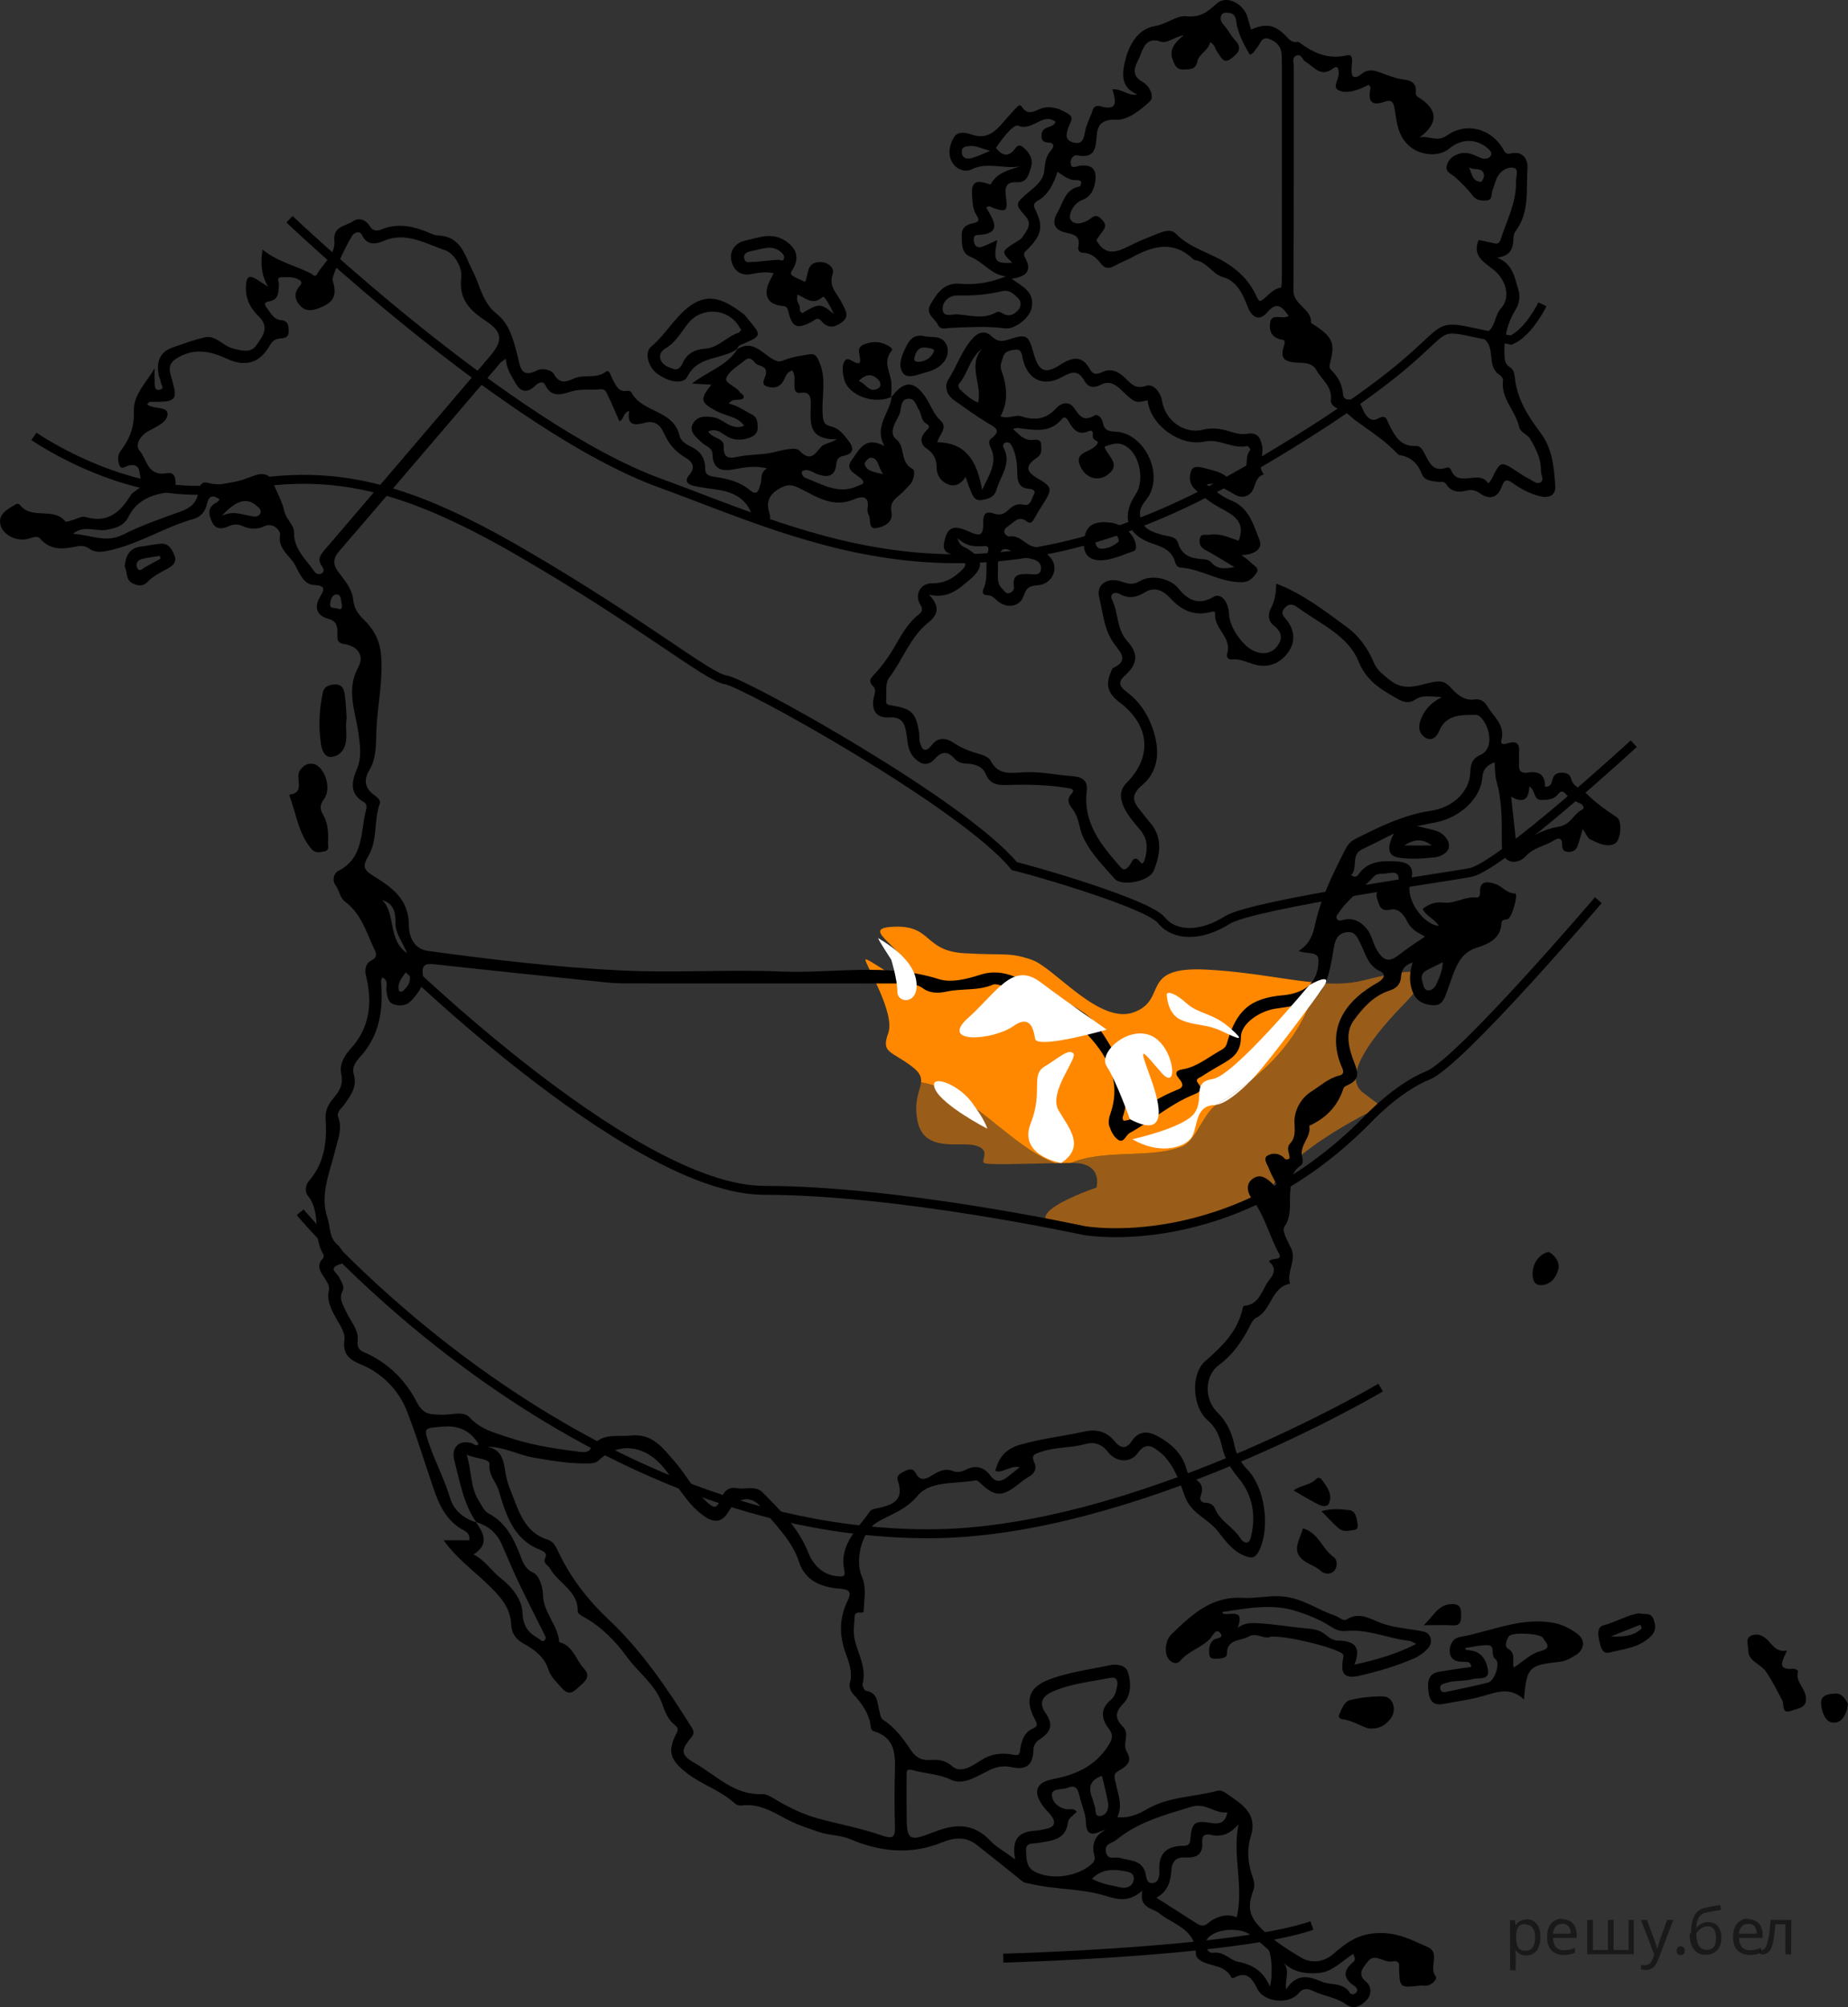 <?xml version="1.0" encoding="utf-8"?>
<!-- Generator: Adobe Illustrator 27.0.1, SVG Export Plug-In . SVG Version: 6.00 Build 0)  -->
<svg version="1.1" id="Слой_1" xmlns="http://www.w3.org/2000/svg" xmlns:xlink="http://www.w3.org/1999/xlink" x="0px" y="0px"
	 width="258.352px" height="280.583px" viewBox="0 0 258.352 280.583" enable-background="new 0 0 258.352 280.583"
	 xml:space="preserve">
<rect x="0" y="0" width="258.352" height="280.583" fill="#333333" stroke="none"/>
<path fill="#FF8800" d="M170.366,154.235c7.27-4.544,12.051-9.919,13.616-16.865c-4.282-0.388-9.27-1.516-15.382-1.824
	c-9.447-0.476-5.234,4.178-10.085,5.965s-11.106-6.255-14.298-7.347c-3.192-1.091-3.83-0.568-9.447-0.91
	c-5.617-0.342-4.468-3.87-9.641-3.706c-5.173,0.165,0.705,2.388,2.346,6.449
	c1.641,4.061-6.492-2.529-6.492-1.833c0,0.696,4.213,7.474,3.192,10.272c-1.021,2.797,0.383,2.437,3.301,4.648
	c1.123,0.851,1.362,1.495,1.287,2.226c7.126,1.142,11.906,8.555,18.719,11.294c0.79-0.015,1.537-0.025,2.223-0.027
	c4.857-2.016,11.093-0.514,15.662-2.342C167.366,159.235,168.366,155.235,170.366,154.235z"/>
<path opacity="0.5" fill="#FF8800" d="M190.429,137.09c-1.981,0.487-4.111,0.492-6.448,0.28
	c-1.565,6.946-6.346,12.321-13.616,16.865c-2,1-3,5-5,6c-4.57,1.828-10.805,0.326-15.662,2.342
	c0.084-0,0.177-0.002,0.258-0.002c4.34,0,3.319,3.447,3.319,3.447s-14.809,4.979-1.758,6
	c13.051,1.021,25.754-5.102,25.754-5.102c2.678-6.251,15.821-12.256,15.821-12.256s0,0-2.541-1.919
	c-2.541-1.919-0.128-6.383,5.788-12.454C202.262,134.22,196.042,135.711,190.429,137.09z"/>
<path opacity="0.5" fill="#FF8800" d="M128.259,156.678c0.894,4.571,6,2.834,8.17,3.472
	c2.17,0.638,0.638,2.042,1.149,2.425c0.423,0.317,5.651,0.11,9.902,0.029
	c-6.812-2.739-11.593-10.152-18.719-11.294C128.641,152.478,127.709,153.866,128.259,156.678z"/>
<g>
	<path d="M103.075,48.798c0.004-0.003,0.009-0.004,0.013-0.007c0.009-0.015,0.021-0.027,0.03-0.042L103.075,48.798z
		"/>
	<path d="M226.014,114.228c-1.531-0.983-2.945-2.008-4.247-3.306c-0.679-0.677-1.828-0.875-2.118-2.047
		c-0.163-0.658-0.672-0.861-1.346-0.851c-0.693,0.009-1.08,0.266-1.264,0.942c-0.127,0.468-0.19,1.073-1.052,1.012
		c0.045-1.639-0.801-2.242-2.402-1.965c-0.895,0.155-1.323-0.272-1.222-1.221c0.054-0.513-0.049-1.043,0.003-1.557
		c0.123-1.215-0.298-1.735-1.547-1.335c-0.44,0.141-1.111,0.303-0.922-0.42c0.556-2.126-1.041-3.229-1.942-4.708
		c-0.492-0.807-1.017-1.097-1.869-0.985c-1.444,0.19-2.484-0.795-3.239-1.633
		c-0.805-0.894-1.38-1.019-2.467-0.814c-2.061,0.389-4.06,1.473-6.24-0.391
		c-0.87-0.744-1.638-1.243-2.096-2.363c-0.785-1.921-2.128-3.735-3.677-4.868
		c-3.099-2.267-6.176-4.694-9.955-6.138c0.004,1.266-0.193,2.426-0.783,3.557c-0.362,0.694-0.367,1.689,0.427,2.292
		c0.981,0.744,1.336,1.662,0.654,2.691c-0.768,1.158-1.907,1.458-3.251,0.955c-1.64-0.613-3.556-3.311-3.638-5.194
		c-0.078-1.796-1.133-3.044-2.155-2.449c-2.057,1.198-3.52,0.562-4.883-1.138c-1.187-1.48-3.871-2.018-5.436-1.052
		c-0.917,0.566-1.631,0.392-2.537,0.068c-1.935-0.692-3.583,0.368-3.148,2.161
		c0.54,2.223,0.681,4.612,2.133,6.572c0.81,1.093,2.079,2.308-0.16,3.322c-0.184,0.083-0.256,0.434-0.36,0.67
		c-0.767,1.735-0.346,2.946,1.24,4.146c4.261,3.224,4.583,7.616,1.024,11.214
		c-0.738,0.746-1.012,1.554-0.709,2.642c0.458,1.643,1.618,2.799,2.621,4.045
		c1.025,1.274,1.008,2.596,0.596,4.016c-0.072,0.249-0.302,0.846-0.562,0.505
		c-0.986-1.292-1.216-0.034-1.617,0.431c-0.396,0.459-0.711,0.763-1.225,0.177
		c-2.682-3.056-5.263-6.172-4.713-10.639c0.214-1.733-1.024-1.995-2.142-2.081
		c-2.196-0.169-4.362-0.645-6.591-0.535c-1.726,0.085-3.626,0.514-4.697-1.602c-0.225-0.444-0.919-0.763-1.46-0.911
		c-1.307-0.359-2.516-0.787-3.679-1.578c-0.869-0.591-2.114-1.005-3.098,0.291
		c-0.952,1.254-1.47,0.57-1.702-0.574c-0.077-0.378-0.011-0.783-0.073-1.165
		c-0.45-2.769-0.997-3.316-3.786-3.796c-0.384-0.066-0.859-0.046-0.821-0.584c0.079-1.118-0.162-2.529,0.421-3.292
		c1.92-2.512,2.922-5.681,5.477-7.718c1.314-1.048,1.725-2.188,0.097-3.895c2.671,0.618,4.128-0.792,5.613-2.025
		c2.154-1.788,2.013-3.075-0.355-4.455c-0.419-0.244-0.991-0.316-1.279-1.44
		c1.234,1.189,2.426,1.233,3.641,1.126c0.632-0.056,0.794,0.178,0.62,0.794c-0.479,1.692,0.13,3.519-0.623,5.188
		c-0.24,0.533-0.088,0.872,0.562,0.889c0.474,0.013,0.82,0.238,1.165,0.593c1.326,1.358,3.37,1.165,3.933-0.61
		c0.416-1.311,1.1-1.274,2.073-1.39c1.903-0.226,2.862-2.392,1.658-3.811c-0.612-0.722-1.391-1.377-2.397-1.586
		c-1.198-0.249-1.891-1.657-3.376-1.398c-0.281,0.049-1.352-0.683-0.172-1.453c0.85-0.554,1.45-1.55,2.636-0.645
		c0.527,0.403,0.786-0.003,1.031-0.44c0.411-0.734,0.849-1.454,1.303-2.162c1.235-1.931,1.161-2.266-0.797-3.397
		c-1.746-1.008-1.814-1.805-0.109-2.964c0.727-0.494,0.536-1.091,0.554-1.706c0.023-0.772-0.528-0.81-1.065-0.747
		c-1.298,0.153-1.976-0.702-2.871-1.511c0.329-0.093,0.453-0.166,0.569-0.154
		c2.227,0.227,4.52,0.866,6.287-1.276c0.31-0.375,0.63-0.146,0.876,0.289c0.631,1.113,1.329,2.145,2.908,1.415
		c0.426-0.197,0.579,0.215,0.511,0.547c-0.142,0.699,0.687,0.832,0.721,1.01c-0.562,1.62-3.747,1.042-2.322,3.649
		c0.783,1.432,2.392,1.827,3.628,0.943c2.097-1.5-0.037-2.66-0.393-3.963c1.504-0.606,2.344-0.576,3.264,0.114
		c1.748,1.31,2.319,4.733,1.093,6.558c-2.046,3.046-1.214,5.673,2.28,6.852c1.467,0.495,2.813,0.961,3.248,2.663
		c0.094,0.369,0.342,0.686,0.813,0.721c2.928,0.22,5.445,2.078,8.477,2.043c1.089-0.013,1.538-0.591,2.018-1.206
		c0.615-0.788-0.342-1.09-0.711-1.517c-0.34-0.393-0.818-0.666-1.347-1.079c1.871-0.013,3.015-0.905,2.548-2.071
		c-0.871-2.173-1.443-4.593-4.082-5.607c-1.21-0.465-2.226-1.437-3.33-2.178
		c1.301-0.365,2.016,0.377,2.874,0.789c0.888,0.427,1.657,1.29,2.835,0.746c1.29-0.597,0.782-2.561,2.305-2.951
		c-1.019-1.234,0.007-2.59-0.23-3.879c-0.225-1.227-0.652-2.059-2.14-1.795c-0.837,0.148-1.657-0.101-2.478-0.351
		c-1.175-0.358-2.363-0.55-3.628-0.229c-2.67,0.678-5.315-1.275-5.755-4.002
		c-0.19-1.178-1.194-2.489-2.224-2.133c-1.469,0.507-2.081-0.247-2.821-0.973
		c-1.015-0.993-2.034-1.592-3.462-0.883c-0.571,0.284-1.173,0.278-1.525-0.367c-1.143-2.097-2.491-1.819-4.269-0.678
		c-2.089,1.341-2.966,0.848-3.651-1.611c-0.73-2.618-0.966-2.779-3.504-1.953c-0.948,0.308-1.62,0.304-2.409-0.475
		c-0.744-0.735-1.683-0.67-2.52,0.214c-1.597,1.688-2.261,3.917-3.481,5.824c-0.621,0.971-0.267,2.176,0.784,2.919
		c1.536,1.087,3.06,2.2,4.668,3.171c1.038,0.626,2.077,1.022,0.506,2.198c-0.418,0.313-0.255,0.854-0.055,1.269
		c0.986,2.051-0.13,3.645-1.201,5.902c-0.698-4.006-2.241-6.62-6.273-6.662c0.333-1.143,1.509-2.062,0.485-3.009
		c-0.997-0.922-1.369-2.161-2.076-3.221c-1.628-2.442-3.042-2.454-4.856-0.026c0,0,0.064-0.067,0.064-0.067
		c-0.213,2.227-2.495,4.008-1.015,6.839c-2.787-1.462-3.551,0.655-4.533,1.942c-1.095,1.434,0.555,1.899,1.311,2.656
		c0.719,0.721-0.066,0.788-0.489,0.99c-2.671,1.272-4.936-0.233-7.281-1.102c-0.302-0.112-0.626-0.468-0.526-0.948
		c0.833-0.459,1.477,0.164,2.175,0.412c1.402,0.499,2.465,0.34,2.624-1.391c0.065-0.71,0.365-1.049,1.023-1.181
		c1.621-0.326,1.371-1.225,0.619-2.196c-0.633-0.817-1.287-1.669-2.373-1.909
		c-1.023-0.226-1.111-0.745-1.174-1.781c-0.145-2.387,0.568-4.83-0.447-7.182
		c-0.289-0.669-0.527-1.253-1.303-1.132c-1.25,0.195-2.537,0.376-3.695,0.844
		c-0.62,0.25-0.795,0.213-1.394-0.089c-1.57-0.792-2.859-2.866-5.073-1.483
		c-1.433,2.327-4.091,3.085-6.354,4.827c1.062,0.062,1.85,0.107,2.708,0.157c-1.631,2.059-1.555,2.47,0.682,3.675
		c0.565,0.305,1.19,0.509,1.804,0.712c0.786,0.26,1.536,0.548,2.112,1.36c-1.82,0.716-2.824-0.911-4.244-1.174
		c-1.367-0.254-2.426-0.12-2.969,0.968c-0.543,1.088,0.553,1.828,1.269,2.539c0.528,0.524,1.478,0.667,1.504,1.642
		c0.061,2.267,1.442,2.425,3.215,2.075c1.375-0.272,2.769-0.491,4.398-0.097c-1.025,0.641-0.652,1.515-0.898,2.185
		c-0.196,0.535-0.311,1.863-1.49,0.858c-1.401-1.195-3.108-1.585-4.839-1.849
		c-0.847-0.129-1.425-0.204-1.419-1.3c0.007-1.322-0.673-2.307-1.914-2.901
		c-0.707-0.338-1.493-0.812-1.663-1.57c-0.815-3.627-5.232-3.178-6.708-6.023
		c-0.072-0.139-0.355-0.275-0.51-0.246c-1.361,0.249-1.673-0.789-2.161-1.667
		c-0.227-0.409-0.427-1.376-0.905-1.007c-1.386,1.066-3.049,0.31-4.478,0.958
		c-0.957,0.434-1.982,0.855-2.78-0.603c-0.332-0.607-1.622-0.898-2.347-0.538
		c-2.3,1.145-2.344-0.448-2.731-1.938c-0.57-2.189-1.086-4.519-2.96-5.986
		c-1.98-1.55-2.286-3.937-3.314-5.933c-1.148-2.232-1.601-4.873-4.861-4.999
		c-0.56-0.022-1.117-0.327-1.659-0.544c-2.051-0.821-4.13-1.166-6.248-0.304c-0.725,0.295-1.227,0.192-1.648-0.472
		c-0.576-0.909-1.51-1.24-2.341-0.667c-1.005,0.693-2.783,0.69-2.602,2.659
		c0.187,2.037-1.568,3.18-2.417,4.74c-0.27,0.496-0.581,0.038-0.921-0.132c-2.2-1.102-4.66-1.619-6.71-3.323
		c-0.261,1.929-0.212,3.477,0.788,5.216c-0.705-0.459-1.032-0.667-1.354-0.883
		c-1.167-0.781-1.706-0.781-1.749,0.932c-0.045,1.754,0.691,3.03,1.816,4.119c1.612,1.56,0.392,2.918-0.381,4.033
		c-0.749,1.081-1.994,0.76-3.317,0.402c-1.392-0.377-2.342-1.877-3.875-1.533
		c-1.513,0.34-2.981,0.895-4.454,1.399c-1.898,0.649-2.312,2.095-1.985,3.89c0.057,0.315,0.262,0.612,0.279,0.923
		c0.02,0.376,0.632,0.959-0.131,1.109c-0.802,0.158-0.68-0.588-0.705-1.07c-0.034-0.638-0.008-1.28-0.008-1.92
		c-1.182,2.024-2.991,3.694-2.9,5.98c0.086,2.162-0.586,3.908-1.837,5.538
		c-0.5,0.651-0.415,1.426-0.177,2.04c0.271,0.695,0.887,0.088,1.34,0.007c2.01-0.355,1.162,1.635,1.904,2.358
		c0.701,0.683-0.342,0.681-0.659,0.949c-0.344,0.293-0.801,0.514-1.025,0.879c-1.468,2.393-3.261,3.959-6.345,3.021
		c-0.474-0.144-1.115,0.263-1.68,0.407c-0.374,0.095-0.987,0.366-1.092,0.236
		c-1.654-2.066-4.71-0.208-6.343-2.3c-0.303-0.388-0.718-0.032-1.045,0.159
		c-0.976,0.572-1.974,1.226-1.712,2.531c0.283,1.41,2.116,2.388,3.698,2.071c0.634-0.127,1.419-0.585,1.852-0.084
		c1.493,1.727,3.292,1.499,5.184,1.096c0.588-0.125,1.17-0.052,1.68,0.304c1.023,0.713,2.058,0.445,3.168,0.184
		c4.011-0.941,7.506-3.226,11.455-4.327c0.97-0.271,1.629-1.053,1.849-2.092
		c0.241-1.138,0.813-1.331,1.766-0.633c-0.133,0.149-0.228,0.338-0.379,0.411c-1.374,0.664-1.183,1.698-0.655,2.785
		c0.539,1.11,1.477,0.927,2.334,0.545c0.713-0.317,1.269-0.315,2.001,0.019c0.89,0.406,1.991,0.452,2.854,0.028
		c1.42-0.697,2.379,0.689,2.303,1.115c-0.368,2.069,1.424,2.94,2.139,4.349c0.543,1.069,1.224,2.643,2.542,2.706
		c2.007,0.096,1.335,0.857,0.807,1.833c-0.768,1.419-0.213,2.506,1.176,2.871
		c1.203,0.316,1.346,0.968,1.359,1.959c0.009,0.646-0.24,1.416,0.898,1.59c1.965,0.301,2.908,1.618,1.985,3.299
		c-1.717,3.13-0.347,6.213,0.045,9.161c0.245,1.848,0.491,3.362-0.241,5.105c-0.69,1.64-1.05,3.393,1.004,4.537
		c0.352,0.196,0.435,0.613,0.32,1.04c-0.83,3.068-0.261,6.75-3.894,8.58c-0.733,0.369-0.811,1.444-0.445,1.911
		c0.598,0.76,0.628,1.834,1.408,2.411c2.167,1.604,2.905,4.072,3.946,6.361c0.315,0.693,0.775,1.316-0.361,1.882
		c-0.615,0.306-0.919,1.111-0.692,2.024c0.934,3.759,0.599,7.293-2.153,10.296
		c-0.919,1.003-1.578,2.231-1.295,3.518c0.316,1.436-0.246,2.374-1.056,3.331c-0.732,0.864-1.22,1.754-1.132,2.983
		c0.223,3.125-0.16,6.124-2.325,8.627c-0.532,0.615-0.574,1.552-0.195,2.01c2.023,2.441,0.63,5.748,2.215,8.267
		c0.078,0.124,0.04,0.435-0.065,0.541c-1.096,1.121-0.186,2.051,0.339,2.935c0.308,0.518,0.626,0.917,0.482,1.576
		c-0.264,1.207,0.174,2.274,0.726,3.339c0.593,1.145,1.613,2.435,1.459,3.522c-0.299,2.111,0.809,2.858,2.304,3.461
		c3.062,1.236,5.326,3.728,6.387,6.418c1.383,3.507,2.479,7.19,3.715,10.796c0.784,2.29,1.673,4.31,3.76,5.683
		c0.518,0.341,1.408,0.506,1.3,1.68c-1.122,0-2.24,0-3.604,0c1.826,2.544,4.122,4.184,6.098,6.095
		c1.732,1.676,3.234,3.183,3.358,5.726c0.054,1.109,0.565,1.981,1.705,2.613c1.49,0.826,2.923,1.838,3.506,3.668
		c0.335,1.053,1.214,1.82,1.948,2.649c1.03,1.165,1.801,0.2,2.442-0.377c0.656-0.59,1.6-1.318,0.578-2.417
		c-1.154-1.242-1.517-3.223-3.472-3.718c-0.175-2.384-2.208-4.112-2.266-6.567
		c-0.028-1.177-0.526-2.737-1.329-3.115c-1.337-0.629-1.547-1.705-1.954-2.717c-0.915-2.272-1.998-4.35-4.28-5.558
		c-0.72-0.381-0.996-1.164-1.418-1.817c-1.211-1.87-0.947-4.083-1.692-6.424c1.288,0.583,3.271,0.545,3.195,1.332
		c-0.152,1.569,0.904,2.422,1.266,3.622c1.027,3.407,2.04,6.919,5.902,8.378
		c0.422,0.16,0.909,0.509,0.651,1.021c-0.434,0.861,0.353,1.029,0.631,1.536
		c1.151,2.101,3.977,3.125,3.879,6.04c-0.008,0.241,0.49,0.565,0.813,0.74
		c2.511,1.368,4.487,3.426,6.101,5.644c1.591,2.186,3.937,3.813,4.88,6.469c0.393,1.105,0.772,2.198,1.744,2.973
		c0.325,0.259,0.618,0.53,0.305,1.129c-1.345,2.572-0.96,3.771,1.414,5.623c2.098,1.636,4.728,2.408,6.7,4.235
		c0.215,0.199,0.612,0.343,0.895,0.303c2.354-0.324,4.246,0.761,6.199,1.829c1.468,0.803,3.082,1.317,4.677,1.867
		c1.427,0.492,2.949,0.407,4.326,0.989c4.247,1.795,8.502,2.256,12.909,0.452c1.554-0.636,3.285-0.851,4.799,0.342
		c2.138,1.685,4.275,3.374,6.385,5.094c0.374,0.305,0.744,0.267,1.144,0.364c3.528,0.857,7.229,0.626,10.705,1.744
		c1.58,0.508,3.138,0.809,4.939-0.779c-0.473,2.464,1.378,2.383,2.371,3.172c2,1.59,5.077,2.191,5.113,5.591
		c0.005,0.481,0.322,0.822,0.745,1.069c1.381,0.807,3.356,0.528,4.214,2.303c0.03,0.062,0.26,0.1,0.343,0.053
		c1.903-1.065,2.594,0.175,3.341,1.62c0.932,1.803,4.425,2.134,5.715,0.539c0.688-0.851,1.437-0.612,2.085-0.3
		c1.485,0.713,3.18,0.856,4.564,1.852c1.122,0.807,2.133,0.193,2.912-0.657c0.725-0.791,0.581-1.94-0.092-2.475
		c-1.476-1.172-0.25-2.191,0.212-2.848c0.916-1.301,2.242,0.206,3.415-0.027
		c0.31-0.062,0.817-0.124,0.959,0.404c0.032,0.119-0.009,0.256-0.006,0.384c0.08,2.909,0.08,2.908,2.826,2.599
		c0.193-0.022,0.393-0.029,0.584,0c1.079,0.167,2.007-0.948,1.724-1.293c-1.058-1.289,0.724-3.329-1.17-4.12
		c-0.648-0.271-1.279-0.581-1.923-0.862c-1.785-0.78-3.517-1.249-5.602-1.038
		c-2.363,0.239-3.976,1.426-5.572,2.835c-1.408,1.243-3.165,1.365-4.496,0.587c-1.869-1.093-3.737-2.298-5.358-3.823
		c-1.893-1.781-2.313-3.127-1.396-5.579c0.218-0.582,0.17-1.166-0.03-1.716c-0.71-1.943-0.927-3.884-0.305-5.907
		c0.991-3.223-1.357-4.52-3.471-5.99c-0.43-0.299-0.839-0.434-1.232-0.33c-3.285,0.875-6.803,0.786-9.878,2.595
		c-1.157,0.681-2.513,1.275-4.084,1.079c0.787-1.669,0.096-3.149-0.199-4.656c-0.121-0.616-0.486-1.32,0.274-1.75
		c1.093-0.619,2.129-1.302,1.258-2.703c-0.711-1.143,0.491-2.487-0.542-3.522
		c-1.08-1.083-1.203-1.973,0.032-3.224c1.143-1.158,1.115-2.956,0.648-4.438c-0.306-0.971-1.566-1.15-2.538-0.941
		c-2.851,0.615-5.773,0.963-8.514,2.013c-2.739,1.05-3.39,2.839-1.994,5.462
		c0.325,0.61,0.58,1.036-0.218,1.375c-1.245,0.528-1.595,1.679-1.766,2.815
		c-0.109,0.726-0.096,1.02-0.984,0.848c-1.601-0.31-3.074-0.163-4.595,0.823c-1.071,0.694-2.759,1.832-3.894,0.824
		c-1.067-0.947-2.037-0.977-3.144-0.913c-1.169,0.068-1.967-0.318-2.615-1.275c-1.091-1.61-2.212-3.215-3.891-4.293
		c-0.462-0.297-0.445-0.759-0.564-1.18c-0.334-1.174-0.162-2.65-1.922-2.939c-0.207-0.034-0.516-0.7-0.442-0.987
		c0.565-2.189-0.592-4.062-1.085-6.037c-0.282-1.13-0.078-2.156-0.041-3.245c0.039-1.159,1.256-0.299,1.274-0.873
		c0.051-1.603,0.427-3.252-0.253-4.805c-0.998-2.276-0.051-6.32,2.142-7.606
		c1.959-1.149,3.994-1.7,5.683-3.737c1.729-2.086,5.319-1.592,8.118-2.111c0.216-0.04,0.534,0.299,0.76,0.51
		c1.848,1.729,2.867,1.782,4.901,0.243c0.568-0.43,1.105-0.919,1.726-1.255c0.848-0.459,1.146-1.214,0.791-1.951
		c-0.553-1.149,0.113-1.253,0.91-1.53c1.99-0.692,4.118-0.53,6.128-1.079
		c1.302-0.355,2.34-0.071,3.24,1.094c1.13,1.462,3.132,1.58,4.161,0.16c1.081-1.491,1.955-1.06,3.038-0.195
		c0.98,0.784,1.639,1.744,2.216,2.881c0.559,1.102,0.966,2.309,1.365,3.405c0.85,2.338,3.134,3.033,4.506,4.728
		c1.008,1.246,1.961,2.717,3.621,3.444c1.105,0.484,1.671,0.53,2.253-0.681c1.545-3.215,0.806-8.745-1.68-11.307
		c-0.936-0.964-1.522-2.061-1.792-3.373c-0.359-1.75-1.098-3.356-2.386-4.598
		c-1.83-1.766-1.85-5.092,0.209-6.616c1.784-1.32,3.014-3.008,4.048-4.909c0.336-0.617,0.643-1.449,1.191-1.717
		c2.149-1.051,2.06-4.262,4.711-4.748c-0.521-1.669,0.952-3.265,0.138-4.976
		c-0.457-0.959-1.312-2.429-0.952-2.945c1.096-1.568,0.697-3.223,0.835-4.816c0.125-1.436,0.044-2.816,1.422-3.755
		c0.518-0.352,0.295-0.935,0.209-1.446c-0.258-1.528,1.347-2.594,1.033-4.139c2.352-1.071,4-2.768,4.797-5.269
		c0.076-0.237,0.509-0.382,0.797-0.527c1.363-0.689,1.266-1.583,0.753-2.896
		c-0.761-1.951-1.452-4.217-0.12-6.05c1.258-1.732,2.775-3.45,4.994-4.159c0.964-0.308,1.551-0.874,1.609-1.94
		c0.051-0.951,0.493-1.623,1.618-1.995c-0.472,1.547-0.489,2.89,0.031,4.178c0.481,1.19,1.46,1.692,2.725,1.804
		c1.315,0.116,1.637-0.803,1.983-1.729c0.363-0.971,0.678-1.961,1.059-2.925c0.606-1.536,1.365-2.817,3.166-3.387
		c1.625-0.514,3.351-1.242,3.463-3.439c0.028-0.549,0.514-0.43,0.863-0.555c0.656-0.235,1.501-3.576,1.051-3.584
		c-1.211-0.021-1.839-1.025-2.774-1.336c-0.777-0.259-2.238-0.675-2.137,1.177
		c0.018,0.331-0.09,0.763-0.473,0.719c-1.603-0.188-3.04,0.885-4.536,0.715c-1.245-0.141-2.104,0.172-3.016,0.875
		c0.474,1.024,1.648,1.372,2.265,2.381c-2.322-0.229-4.679-3.891-4.005-5.955c0.698-2.137,0.065-2.989-2.122-3.072
		c-2.012-0.077-3.899,0.005-5.166,1.912c-0.166,0.25-0.54,0.353-0.98,0.008c1.025-0.971-0.106-2.812,1.549-3.6
		c1.318-0.627,2.615-1.298,4.428-2.202c-0.885,1.737-0.976,3.083,0.62,3.352c1.64,0.277,3.378,0.154,5.049-0.02
		c0.855-0.089,1.973-0.637,2.044-1.521c0.063-0.791-0.621-1.718-1.51-2.08c-0.8-0.325-1.681-0.452-2.963-0.776
		c1.213-0.243,1.973-0.394,2.732-0.547c3.285-0.661,6.169-3.323,6.403-6.233c0.102-1.274,0.687-1.717,1.709-2.141
		c0.087,0.967,0.032,1.828,0.258,2.608c0.819,2.817,0.756,5.718,0.759,8.584c0.001,1.055,0.084,2.032,0.843,2.498
		c0.767,0.471,1.889,0.143,2.502-0.558c1.056-1.209,2.611-1.385,3.861-2.164c0.697-0.435,1.227-0.496,1.229,0.583
		c0.001,0.475,0.085,0.905,0.71,0.965c0.662,0.064,1.178-0.143,1.42-0.766c0.244-0.628,0.4-1.29,0.741-2.421
		c0.472,0.667,0.68,1.286,1.085,1.47c1.057,0.481,2.233,1.147,3.372,0.597
		C226.587,117.532,226.852,114.767,226.014,114.228z M136.753,56.268c-0.882-0.306-1.527-0.922-2.199-1.495
		c-0.362-0.309-0.775-0.768-0.449-1.156c1.246-1.487,1.473-3.591,3.18-4.851
		C135.241,51.132,137.331,53.722,136.753,56.268z M184.256,275.833c1.948-0.116,3.282-1.645,4.908-2.68
		c0.32,0.524,0.311,0.895,0.058,1.1c-1.458,1.182-1.531,2.277,0.1,3.363c0.318,0.212,0.62,0.54,0.274,0.949
		c-0.238,0.282-0.732,0.293-0.87,0.062c-0.934-1.569-2.687-1.043-4.002-1.617
		c-1.729-0.755-3.489-1.175-4.91,1.093c-0.264-1.437,0.689-2.734-0.537-3.878
		C180.729,275.747,182.504,275.938,184.256,275.833z M144.69,261.672c-1.3-0.655-1.182-1.932-1.242-3.017
		c-0.063-1.137,1.065-0.904,1.756-1.029c1.84-0.331,3.796-0.368,4.111-2.93c0.063-0.514,0.79-0.947,1.216-1.423
		c-0.402-0.512-0.885-0.308-1.29-0.345c-1.299-0.119-2.207-1.076-2.186-2.07c0.019-0.894,1.482-0.625,2.276-0.95
		c1.18-0.482,1.403,0.394,1.612,1.27c0.284,1.194,0.842,2.371,0.873,3.566c0.047,1.788,0.804,1.839,2.106,1.258
		c0.217-0.097,0.451-0.155,0.676-0.231c-1.47,0.786-2.024,1.934-1.628,3.527c0.117,0.469,0.131,0.82-0.28,1.207
		C150.746,262.341,147.09,262.881,144.69,261.672z M154.051,248.252c0.291,1.25,0.633,2.479,0.848,3.729
		c0.141,0.82-0.148,1.715-0.992,1.876c-0.948,0.181-0.653-0.855-0.869-1.373c-0.123-0.296-0.148-0.633-0.271-0.929
		C152.173,250.123,152.171,248.91,154.051,248.252z M158.486,262.841c-0.163,0.856-1.002,1.21-1.83,1.015
		c-1.29-0.303-2.64-0.458-4.004-1.214c1.341-1.317,2.804-1.355,4.299-1.107
		C157.685,261.658,158.689,261.769,158.486,262.841z M174.908,270.537c0.822,0.628,1.601,1.314,2.377,1.999
		c0.498,0.439,0.688,3.663,0.249,5.163c-0.89-2.063-2.327-3.036-4.407-3.439c-1.178-0.228-2.073-1.516-3.567-1.268
		c-0.449,0.075-0.91-0.392-0.989-1.016c-0.075-0.589,0.144-0.962,0.594-1.321
		C170.532,269.562,173.499,269.459,174.908,270.537z M173.135,255.066c-0.868,4.372,0.772,8.632-0.232,12.967
		c-1.299-0.545-2.78-0.224-4.102,0.884c-0.55,0.461-1.076,0.249-1.599-0.087
		c-1.789-1.149-3.583-2.29-5.534-3.536c1.621-0.877,1.992-2.335,2.091-3.809c0.09-1.346,0.722-1.889,1.948-1.818
		c1.592,0.091,2.512-0.435,2.366-2.192c-0.074-0.882,0.396-1.167,1.207-0.972
		C170.837,256.879,172.021,256.304,173.135,255.066z M156.073,257.207c3.052-2.518,6.728-3.478,10.425-4.613
		c2.121-0.651,3.313,0.992,5.083,0.766c-0.267,1.498-1.143,1.675-2.326,1.474c-2.182-0.37-2.632-0.032-2.822,2.091
		c-0.058,0.646-0.105,1.108-0.945,1.111c-2.214,0.007-3.529,0.899-3.411,3.383c0.03,0.638,0.012,1.79-0.987,1.832
		c-0.907,0.038-0.795-0.966-1.022-1.623c-0.579-1.679-2.227-1.506-3.541-1.902
		c-0.66-0.199-1.646,0.401-1.907-0.794C154.349,257.701,155.478,257.698,156.073,257.207z M127.698,247.482
		c1.736,0.491,3.519,0.493,5.284,1.335c1.706,0.814,3.63-0.534,5.293-1.333c1.074-0.515,2.007-0.696,3.144-0.442
		c2.047,0.456,2.992-0.301,3.049-2.355c0.019-0.713,0.297-1.158,0.919-1.563c1.626-1.06,1.859-2.116,0.77-3.666
		c-1.028-1.462-0.315-2.384,0.92-2.942c2.562-1.158,5.375-1.405,8.102-1.949c0.917-0.183,1.158,0.368,0.996,1.149
		c-0.143,0.692-0.263,1.409-0.865,1.904c-1.512,1.243-1.386,2.627-0.299,4.051
		c0.697,0.913,0.502,1.502-0.163,2.503c-1.858,2.797-4.493,3.93-7.608,4.53c-2.494,0.48-2.892,1.851-1.311,3.935
		c0.273,0.36,0.623,0.661,0.907,1.015c0.83,1.034,0.73,1.77-0.697,2.039
		c-0.446,0.084-0.891,0.208-1.341,0.229c-2.182,0.102-3.46,1.016-2.876,4.005c-1.533-1.123-2.656-1.711-3.468-2.586
		c-2.252-2.428-4.824-2.424-7.635-1.316c-0.181,0.071-0.368,0.125-0.549,0.196
		c-3.15,1.241-3.52,0.993-3.519-2.342c0.001-1.883-0.023-3.766-0.004-5.648
		C126.756,247.657,126.626,247.179,127.698,247.482z M141.779,77.266c0.811,0.539,1.56,0.679,2.415,0.865
		c0.691,0.149,1.43,0.513,1.338,1.41c-0.099,0.968-0.948,0.733-1.537,0.719
		c-1.294-0.031-2.549-0.145-2.245,1.811c0.06,0.388-0.258,0.739-0.673,0.848
		c-0.477,0.125-0.647-0.319-0.92-0.568c-0.839-0.766-0.642-1.771-0.636-2.732c0-0.325-0.02-0.651,0.003-0.974
		C139.659,76.765,140.284,76.273,141.779,77.266z M139.987,51.743c-0.231-0.647,0.069-1.291,0.268-1.899
		c0.273-0.833,1.1-0.892,1.773-0.963c0.794-0.083,0.826,0.7,0.942,1.224c0.658,2.963,2.878,4.094,5.589,2.56
		c1.404-0.794,2.243-0.881,3.071,0.611c0.466,0.839,1.249,1.042,2.17,0.552c1.132-0.602,1.978-0.26,2.906,0.645
		c1.983,1.932,2.096,1.882,3.731,1.475c0.339,3.462,4.553,6.531,7.949,5.781c2.056-0.455,3.906,1.074,5.971,0.626
		c0.123-0.027,0.486,0.478,0.475,0.49c-0.833,0.888-0.298,2.15-0.858,3.102c-0.638,1.085-1.263,1.683-2.57,0.641
		c-0.77-0.614-1.881-0.852-2.876-1.114c-0.654-0.172-1.657-0.445-1.957,0.26c-0.321,0.754-0.388,1.734,0.374,2.537
		c1.138,1.199,2.481,2.111,3.906,2.876c1.762,0.946,3.302,1.913,2.305,4.449c-1.341-0.464-2.657-1.088-4.129-0.83
		c-0.457,0.08-1.113-0.263-1.28,0.504c-0.152,0.701,0.049,1.221,0.745,1.598c1.294,0.701,2.54,1.489,4.084,2.405
		c-1.4,0.278-2.403,0.315-3.22-0.633c-0.323-0.375-0.757-0.446-1.229-0.474c-1.56-0.093-2.892-0.461-3.428-2.241
		c-0.312-1.034-1.451-0.912-2.292-1.171c-1.368-0.42-2.7-0.778-3.006-2.58
		c-0.216-1.268,0.623-1.933,1.145-2.757c2.128-3.358-0.662-8.954-4.668-9.084c-1.046-0.034-1.483-0.254-1.694-1.242
		c-0.121-0.57-0.65-1.317-1.203-0.992c-1.575,0.925-2.081-0.029-2.869-1.119
		c-0.699-0.966-1.79-0.675-2.519,0.148c-1.365,1.543-3.049,1.643-4.796,1.081c-0.955-0.307-1.767,0.444-2.92-0.016
		C141.025,56.083,140.763,53.914,139.987,51.743z M121.736,63.981c1.159,0.074,0.94,1.245,1.735,2.312
		c-1.405-0.334-2.336-0.427-2.598-1.428C120.816,64.644,121.451,63.963,121.736,63.981z M103.237,63.84
		c-1.165,0.258-2.158,0.341-2.059-1.455c0.066-1.209-1.63-1.052-2.164-2.071c1-0.456,1.694,0.086,2.349,0.527
		c1.067,0.719,2.182,0.764,3.339,0.382c0.705-0.233,1.254-0.616,1.223-1.528c-0.026-0.749-0.051-1.385-0.853-1.778
		c-1.033-0.506-1.952-1.231-3.188-1.5c0.612-0.87,1.478-0.275,2.054-0.746c0.185-0.485-0.339-0.598-0.533-0.886
		c-0.534-0.794-2.167-1.223-1.861-1.958c0.425-1.022,1.691-1.708,2.634-2.493c0.529-0.441,0.999-0.122,1.321,0.327
		c0.447,0.624,1.806,0.345,1.57,1.65c-0.107,0.592-0.851,1.416,0.235,1.748c1.013,0.309,1.889,0.008,2.369-1.11
		c0.186-0.434,0.389-0.974,1.104-1.162c0.455,0.774,0.257,1.502,0.28,2.194c0.021,0.635,0.223,1.051,0.894,0.939
		c1.291-0.217,1.402,0.667,1.399,1.52c-0.01,2.371-0.62,5.046,3.634,4.97c-1.076,0.629-1.75,0.557-2.222,1.095
		c-0.804,0.919-1.464,2.136-3.001,0.488c-0.517-0.555-2.354-0.079-3.514,0.214
		C106.59,63.626,104.888,63.475,103.237,63.84z M36.368,71.819c-0.325,0.585-1.056,0.37-1.591,0.256
		c-2.128-0.454-2.419-0.49-3.746,0.013c1.919-2.106,3.418-2.535,4.672-1.52
		C36.105,70.894,36.662,71.29,36.368,71.819z M45.564,76.668c-0.665,0.776-1.327,1.435-0.543,2.512
		c0.2,0.274,0.388,0.773-0.096,1.003c-0.366,0.174-0.762,0.047-1.015-0.329
		c-1.143-1.696-2.846-3.045-2.803-5.434c0.019-1.052-1.103-1.772-1.371-3.001
		c-0.296-1.36-1.105-2.76-1.662-4.163c-0.378-0.951-1.325-1.197-2.469-0.788
		c-2.112,0.756-4.22,1.666-6.591,1.022c-1.019-0.277-1.211,0.793-1.296,1.355
		c-0.257,1.706-1.367,2.282-2.813,2.793c-2.623,0.927-5.267,1.871-7.744,3.12
		c-2.351,1.185-4.483,0.009-6.965-0.135c1.594-1.299,3.199-0.272,4.687-0.552c1.37-0.258,2.447-0.547,3.115-1.887
		c0.974-1.954,2.715-2.865,4.799-3.241c0.989-0.178,1.892-0.39,1.73-1.808
		c-0.167-1.456-1.208-0.903-1.912-0.92c-2.059-0.051-2.134-2.103-3.078-3.176c-0.758-0.862,0.094-2.168,1.278-2.816
		c1.077-0.589,2.624-1.225,2.604-2.369c-0.019-1.102-1.957-0.594-2.871-1.329
		c0.203-0.187,0.29-0.339,0.378-0.339c3.863,0.009,4.008-0.125,2.943-3.726
		c-0.402-1.357,0.067-1.982,1.228-2.598c2.315-1.23,4.474-0.704,6.637,0.296c2.573,1.189,4.591,0.612,5.987-1.879
		c0.379-0.677,0.835-0.928,1.518-0.969c0.647-0.038,1.125-0.207,1.12-1.012
		c-0.005-0.778-0.084-1.465-1.045-1.542c-1.085-0.087-1.447-0.984-1.992-1.69
		c-0.345-0.447-0.472-0.819,0.268-0.926c1.458-0.21,1.298-1.352,1.407-2.366c0.039-0.359-0.461-1.014,0.374-1.016
		c0.834-0.003,1.726-0.097,2.47,0.374c0.637,0.403,0.048,0.807-0.165,1.124c-0.615,0.916-0.406,1.696,0.269,2.452
		c0.717,0.804,1.553,0.764,2.483,0.428c2.244-0.81,2.75-1.756,2.063-3.973c-0.174-0.562,2.483-6.187,2.998-6.494
		c0.49-0.292,0.885-0.284,1.132,0.223c0.704,1.44,1.909,1.264,3.001,0.792c3.148-1.362,5.896,0.41,8.617,1.298
		c1.05,0.343,2.434,2.135,2.235,3.896c-0.319,2.828,1.065,4.428,3.307,5.895c2.555,1.673,2.565,2.859,0.67,5.082
		C60.829,58.799,53.207,67.742,45.564,76.668z M47.254,85.09c-0.394-0.161-1.192,0.111-1.093-0.704
		c0.066-0.541,0.258-1.298,0.893-1.28c0.718,0.021,0.569,0.849,0.735,1.358
		C47.832,84.872,47.85,85.332,47.254,85.09z M65.938,201.738c-1.763-0.494-2.898,0.609-2.422,2.425
		c0.776,2.958,1.261,6.024,3.057,8.623c1.625,0.483,2.833,1.463,3.532,3.018c0.797,1.774,1.525,3.579,2.36,5.334
		c1.166,2.45,2.397,4.87,3.617,7.293c0.153,0.304,0.34,0.595,0.052,0.866c-0.342,0.321-0.55-0.072-0.812-0.217
		c-1.43-0.79-2.21-1.724-2.276-3.621c-0.066-1.904-1.566-3.685-2.989-4.786
		c-1.342-1.039-2.196-2.525-3.862-3.37c2.28-1.443,1.395-2.966,0.357-4.494
		c-1.766-0.552-3.118-1.675-3.639-3.418c-0.762-2.55-2.006-4.895-2.872-7.388
		c-0.861-2.478-0.781-2.338,1.811-2.56c2.261-0.194,3.867,0.517,5.047,2.414
		C66.522,202.31,66.24,201.823,65.938,201.738z M121.756,241.562c0.015,0.159,0.196,0.394,0.345,0.436
		c3.023,0.862,3.092,3.217,3.009,5.734c-0.081,2.465-0.068,4.937-0.001,7.403
		c0.039,1.429,0.008,2.102-1.841,1.454c-2.898-1.016-5.957-1.566-8.928-2.383c-2.005-0.552-3.876-1.445-5.676-2.493
		c-0.666-0.388-1.423-0.935-2.116-0.905c-3.906,0.173-6.419-2.622-9.409-4.33
		c-2.021-1.155-1.99-1.802-0.488-3.605c0.429-0.515,0.357-0.889,0.051-1.377
		c-3.393-5.404-6.926-10.679-11.625-15.101c-2.914-2.742-5.364-5.903-7.08-9.576
		c-0.296-0.635-0.656-1.337-1.389-1.566c-3.444-1.076-4.124-4.227-5.274-7.004c-0.368-0.89-0.609-1.857-0.745-2.813
		c-0.22-1.548-0.636-2.862-2.524-3.178c2.355-0.038,4.34,1.127,6.517,1.507c2.617,0.457,5.218,0.893,7.883,0.812
		c0.458-0.014,0.857-0.078,1.235-0.43c2.913-2.721,6.644-2.036,9.179,1.138c1.75,2.192,3.026,4.787,5.375,6.53
		c1.534,1.139,2.659,1.095,3.612-0.524c1.164-1.977,3.187-2.339,4.597-0.531c1.891,2.426,4.251,4.521,5.256,7.622
		c0.841,2.595,3.122,3.52,5.621,3.703c1.377,0.101,1.781,0.415,1.144,1.72c-1.141,2.335-1.175,4.723-0.307,7.172
		c0.491,1.384,1.076,2.764,0.628,4.332c-0.12,0.421,0.096,1.119,0.409,1.453
		C120.511,238.141,121.57,239.605,121.756,241.562z M192.645,137.333c-2.096,1.185-4.037,2.715-5.107,4.858
		c-1.133,2.269-0.94,4.783,0.111,7.124c0.273,0.609,0.088,0.931-0.374,1.036
		c-1.544,0.351-2.702,1.464-3.953,2.243c-1.385,0.862-2.435,2.595-2.354,4.399c0.049,1.089,0.158,2.029-0.61,2.864
		c-0.627,0.682-0.005,1.474-0.086,2.097c-0.556,0.353-0.695-0.049-0.919-0.234
		c-0.692-0.57-1.603-0.525-2.179-0.154c-0.631,0.406-0.005,1.197,0.2,1.742
		c0.368,0.978,0.917,1.888,1.413,2.872c-0.768,0.125-0.644-0.466-0.888-0.699
		c-0.774-0.739-1.664-1.453-2.716-0.732c-1.243,0.851-0.649,2.229-0.082,2.97c1.735,2.264,2.336,5.036,3.672,7.47
		c0.634,1.154-0.983,0.52-1.355,1.168c0.872,0.766,0.89,1.528,0.07,2.518c-1.095,1.323-1.276,3.488-3.557,3.675
		c-0.077,0.006-0.178,0.189-0.201,0.303c-0.66,3.261-2.883,5.36-5.26,7.453
		c-2.063,1.817-1.742,6.457,0.326,8.203c1.145,0.967,1.718,2.268,2.03,3.68c0.372,1.686,1.167,3.065,2.292,4.406
		c2.033,2.423,2.526,5.331,1.729,8.39c-0.291,1.118-1.118,0.588-1.425,0.088
		c-0.963-1.567-2.786-2.371-3.53-4.095c-0.264-0.611-0.668-0.877-1.342-0.89
		c-0.519-0.01-0.907-0.374-0.703-0.912c0.494-1.308,0.059-2.074-1.187-2.607
		c-0.634-0.271-0.716-1.048-0.923-1.643c-0.662-1.904-2.091-3.138-3.739-4.07c-1.293-0.732-2.703-1.012-3.76,0.58
		c-0.779,1.175-1.544,1.11-2.451,0.013c-1.069-1.293-2.446-1.709-4.181-1.325c-2.966,0.657-5.99,0.982-8.937,1.823
		c-2.023,0.577-3.046,1.736-3.525,3.699c1.167,0.329,2.055-0.822,3.421-0.541
		c-0.74,0.585-1.313,1.073-1.922,1.512c-0.807,0.582-1.529,0.569-2.173-0.311c-0.876-1.197-2.014-1.556-3.39-0.868
		c-0.606,0.303-1.241,0.462-1.879,0.204c-1.045-0.422-1.93,0.015-2.751,0.52
		c-0.96,0.591-1.762,1.047-2.49-0.303c-0.329-0.61-0.836-0.506-1.481-0.197c-0.671,0.321-1.217,0.61-0.953,1.375
		c0.94,2.721-0.78,3.367-2.85,3.804c-0.371,0.078-0.871,0.167-1.053,0.43c-1.73,2.501-4.332,4.67-3.595,8.203
		c0.224,1.073-0.334,0.906-0.907,0.877c-1.88-0.098-3.414-1.449-4.136-3.32c-1.313-3.399-3.888-5.887-6.383-8.402
		c-0.986-0.994-2.363-0.374-3.543-0.588c-1.588-0.288-1.987,0.841-2.466,1.891c-0.437,0.958-0.854,0.843-1.58,0.215
		c-1.929-1.668-3.055-3.961-4.71-5.846c-1.675-1.907-3.081-3.942-6.108-3.622
		c-2.066,0.218-4.308-0.467-5.689,1.915c-0.349,0.601-1.353,0.372-2.04,0.287c-3.202-0.394-6.367-0.918-9.454-1.962
		c-1.949-0.659-3.833-1.103-5.348-2.76c-0.91-0.995-2.606-0.31-3.946-0.387
		c-1.413-0.081-2.484,0.135-3.446-1.751c-1.526-2.992-3.99-5.518-7.265-6.931c-0.765-0.33-1.115-0.639-0.999-1.707
		c0.164-1.498-1.049-2.716-1.644-4.065c-0.41-0.931-1.05-1.752-0.449-2.908
		c0.29-0.558-0.206-1.231-0.481-1.816c-0.325-0.691-1.784-1.349,0.345-1.934c0.928-0.255,0.071-2.078-0.528-2.579
		c-1.292-1.081-1.034-2.484-1.46-3.772c-1.107-3.348,0.29-6.275,1.028-9.352c0.369-1.541,1.091-3.069,0.474-4.757
		c-0.286-0.783,0.479-1.269,0.878-1.839c0.889-1.268,1.815-2.492,1.274-4.235
		c-0.271-0.874,0.245-1.67,0.825-2.293c2.833-3.044,3.336-6.724,3.003-10.652
		c-0.014-0.169,0.1-0.349,0.164-0.553c0.952,0.431,0.489,1.244,0.591,1.881c0.124,0.772,0.186,1.655,1.056,1.913
		c0.882,0.262,1.773,0.191,2.486-0.61c0.926-1.041,1.771-2.083,1.545-3.606c-0.182-1.223,0.316-1.55,1.538-1.414
		c7.935,0.878,15.876,1.694,23.817,2.517c0.967,0.1,1.942,0.164,2.913,0.165
		c12.798,0.011,25.596,0.006,38.394,0.009c1.151,0,2.248-0.063,3.316,0.723
		c0.878,0.647,2.093,0.67,3.208,0.421c2.148-0.48,4.425-0.072,6.519-0.979c0.304-0.131,0.764,0.011,1.126,0.116
		c4.027,1.172,8.001,2.878,10.926,5.7c3.249,3.134,6.195,7.009,4.351,12.261c-0.186,0.53-0.316,1.208-0.145,1.704
		c0.245,0.71,0.653,1.53,1.244,1.914c0.806,0.523,1.047-0.643,1.614-0.955c2.996-1.652,5.583-3.977,8.786-5.302
		c0.625-0.258,1.645-0.562,0.784-1.644c-0.505-0.635,0.174-0.746,0.478-0.95c0.755-0.504,1.544-0.958,2.327-1.42
		c1.583-0.934,3.172-1.6,3.171-4.067c-0.001-1.947,2.692-3.715,4.939-4.013c2.226-0.295,3.764-0.594,4.879-1.229
		c0.505-1.437,0.867-2.941,1.065-4.527c-0.198,1.586-0.56,3.091-1.065,4.527c1.81-1.03,2.499-2.949,3.164-7.202
		c0.183-1.174,0.519-2.025,1.732-2.23c1.25-0.212,1.581,0.735,2.037,1.649c0.698,1.4,0.999,3.048,2.75,3.817
		C193.791,136.151,193.498,136.851,192.645,137.333z M53.457,125.843c1.604,0.471,1.856,1.741,1.831,3.195
		c-0.026,1.495,0.987,2.623,1.625,4.217C54.152,131.344,55.401,127.858,53.457,125.843z M56.988,135.546
		c0.705,1.417,0.165,2.235-0.62,2.958c-0.183,0.168-0.56,0.211-0.621-0.106
		C55.526,137.255,56.336,136.549,56.988,135.546z M201.698,134.511c-0.026,1.111-0.402,1.983-0.79,2.86
		c-0.252,0.568-0.618,1.098-1.233,1.084c-0.619-0.014-0.672-0.699-0.823-1.178c-0.217-0.687-0.107-1.282,0.599-1.641
		C200.136,135.288,200.824,134.948,201.698,134.511z M192.117,122.484c0.222-0.246,0.721-0.358,1.081-0.338
		c0.795,0.045,2.022-0.543,2.285,0.354c0.32,1.092-1.004,1.053-1.736,1.329c-0.842,0.318-1.557,0.69-1.217,1.805
		c0.289,0.95,0.459,1.858,1.914,1.521c1.102-0.255,1.949,0.929,2.234,1.56c0.509,1.13,1.374,1.576,2.529,2.216
		c-1.308,0.91-2.443,1.613-3.477,2.442c-1.529,1.225-2.307,1.051-3.312-0.7c-0.546-0.951-0.66-2.08-1.436-2.941
		c-0.856-0.949-1.788-1.433-3.073-1.166c-0.342,0.071-0.783,0.32-1.03-0.143c-0.18-0.337,0.123-0.597,0.299-0.858
		C188.52,125.58,190.53,124.238,192.117,122.484z M200.17,118.193c-1.137,0-2.274,0-3.824,0
		C197.845,117.191,198.997,117.301,200.17,118.193z M206.996,105.517c-1.301,0.58-1.405,1.405-1.46,2.572
		c-0.121,2.57-2.408,4.795-5.452,5.244c-3.868,0.57-7.282,2.269-10.705,3.999
		c-0.703,0.355-1.073,0.965-1.383,1.574c-1.723,3.389-3.408,6.794-4.199,10.562
		c-0.28,1.332-0.807,2.585-2.257,3.47c1.177,0.505,2.771-0.03,2.784,1.284c0.015,1.523-0.49,3.14-1.96,4.011
		c-0.875,0.518-1.903,0.802-2.959,0.895c-4.604,0.406-6.574,2.072-7.882,6.733
		c-0.172,0.613-0.599,0.82-1.029,1.063c-1.684,0.95-3.2,2.243-5.194,2.572c-0.862,0.142-1.14,0.515-0.487,1.276
		c0.444,0.518,0.85,1.147-0.106,1.526c-2.499,0.99-4.759,2.341-6.744,4.163
		c-0.198,0.182-0.593,0.151-0.892,0.217c-0.067-0.209-0.167-0.349-0.134-0.445c1.663-4.87-0.761-8.649-3.239-12.456
		c-1.385-2.127-3.678-3.042-5.633-4.348c-1.864-1.246-4.052-2.039-6.16-2.876
		c-1.553-0.617-3.107-0.848-4.884-0.278c-1.814,0.582-4.043,1.154-5.734,0.614
		c-7.327-2.338-14.771-0.771-22.141-1.074c-7.395-0.304-14.825,0.211-22.216-0.141
		c-9.073-0.433-18.108-1.52-27.116-2.738c-2.049-0.277-2.659-2.188-2.656-3.59
		c0.006-3.703-2.451-5.343-5.035-6.943c-1.284-0.795-1.476-1.326-0.633-2.724c1.323-2.194,0.747-4.952,1.608-7.35
		c0.17-0.474-0.426-0.923-0.839-1.226c-1.283-0.943-1.417-2.106-0.645-3.393
		c1.021-1.702,0.946-3.604,1.004-5.453c0.114-3.602,0.991-7.137,0.643-10.795c-0.196-2.062-1.068-3.563-2.444-4.891
		c-0.784-0.756-1.316-1.558-1.427-2.667c-0.155-1.56-1.143-2.716-2.054-3.895c-0.768-0.994-0.855-1.865,0.057-2.924
		c7.542-8.761,15.036-17.562,22.549-26.347c0.12-0.141,0.298-0.232,0.77-0.59
		c0.092,1.456,0.794,2.388,1.35,3.396c0.764,1.386,1.74,1.37,2.752,0.392c0.54-0.522,1.136-0.705,1.428-0.087
		c0.904,1.912,2.509,1.199,3.698,0.858c1.373-0.394,2.685-0.133,4.012-0.285c0.721-0.083,0.856,0.516,1.062,0.936
		c0.567,1.161,1.059,2.358,1.581,3.54c0.648-0.245,0.484-1.204,1.367-1.437
		c-0.354,2.071,0.779,2.027,2.212,1.64c1.284-0.346,2.123,0.269,2.628,1.419c0.644,1.469,1.601,2.64,3.02,3.447
		c0.978,0.556,1.449,1.355,0.573,2.381c-0.857,1.003-0.149,1.403,0.661,1.594c1.125,0.265,2.29,0.35,3.432,0.547
		c2.017,0.348,3.717,1.152,4.529,3.216c0.193,0.491,0.484,0.993,1.027,1.098c0.878,0.171,1.99,0.489,1.494-1.164
		c-0.453-1.512,0.007-2.517,1.427-3.339c1.143-0.661,1.79-0.575,3.023,0.058
		c2.226,1.142,4.56,2.679,7.385,1.454c1.033-0.448,2.234-0.599,1.908,1.285c-0.051,0.297,0.053,0.661,0.19,0.943
		c0.317,0.653-0.156,2.039,1.159,1.773c1.024-0.207,2.274-0.821,1.997-2.217c-0.241-1.216,0.346-1.769,1.133-2.393
		c0.505-0.4,0.914-0.919,1.377-1.374c0.698-0.685,0.853-2.071,0.436-2.279c-1.808-0.898-0.941-3.075-2.275-4.137
		c-0.784-0.624-0.519-1.522-0.145-2.327c0.244-0.525,0.603-1.026,0.715-1.577c0.157-0.774,0.133-1.72,1.13-1.765
		c0.927-0.042,1.101,0.968,1.492,1.605c0.362,0.591,0.277,1.426,0.968,1.842c0.703,0.424,0.383,0.656-0.05,1.114
		c-0.76,0.804-0.849,1.754,0.193,2.447c0.968,0.644,1.339,1.504,1.343,2.631c0.004,1.071,0.596,1.895,1.529,2.301
		c0.991,0.43,1.866,0.015,2.517-1.008c0.252,0.705,0.418,1.26,0.647,1.787c0.304,0.7,0.554,1.595,1.547,1.444
		c0.875-0.134,1.825-0.336,2.122-1.423c0.525-1.927,2.169-3.658,1.008-5.884c-0.16-0.308-0.081-0.653,0.339-0.741
		c0.365-0.077,0.612,0.129,0.776,0.437c0.561,1.053,0.733,2.173,0.776,3.367c0.042,1.165-0.1,2.6,1.749,2.677
		c0.394,0.017,0.881,0.299,0.612,0.739c-0.36,0.591-0.446,1.729-1.444,1.484
		c-1.028-0.252-1.661,0.256-2.239,0.807c-0.614,0.586-1.187,0.67-1.93,0.423
		c-1.076-0.357-1.506-0.005-1.492,1.187c0.022,1.914-0.338,2.086-2.126,1.278c-2.147-0.97-2.965-0.493-3.356,1.675
		c-0.258,1.428,0.876,1.405,1.572,1.787c1.788,0.98,1.825,1.26,0.302,2.528c-1.041,0.867-2.127,1.311-3.534,1.295
		c-1.653-0.019-2.508,1.603-1.656,2.995c0.363,0.592,0.294,0.969-0.168,1.324
		c-2.129,1.637-3.018,4.16-4.512,6.249c-0.488,0.683-1.008,1.35-1.572,1.972
		c-0.53,0.584-1.204,1.024-0.305,1.89c0.453,0.437,0.118,1.14,0.018,1.691c-0.322,1.776,0.523,2.741,2.167,2.628
		c1.955-0.135,2.252,1.049,2.456,2.449c0.159,1.092,0.184,2.203,0.982,3.097c0.927,1.039,1.95,1.382,2.97,0.242
		c0.97-1.084,1.811-1.085,2.74-0.025c0.458,0.521,1.046,0.677,1.739,0.7c1.085,0.035,2.197,0.403,2.611,1.413
		c0.596,1.455,1.617,1.616,2.94,1.575c2.792-0.087,5.584-0.05,8.354,0.394c0.49,0.079,1.345,0.132,0.73,0.818
		c-0.837,0.933-0.284,1.6,0.174,2.209c0.862,1.146,0.849,2.568,1.41,3.802c1.042,2.293,2.812,4.033,4.428,5.877
		c1.008,1.15,4.86,0.372,5.462-1.106c0.97-2.384,1.305-4.777-0.663-6.923c-0.438-0.477-0.785-1.036-1.21-1.525
		c-1.109-1.278-1.278-2.239,0.267-3.535c2.115-1.774,2.452-4.309,1.758-6.936
		c-0.648-2.452-1.874-4.558-3.937-6.099c-0.854-0.638-1.334-1.272-0.335-2.179
		c1.823-1.656,2.125-3.006,0.414-4.931c-1.53-1.72-1.19-3.914-2.111-5.753
		c-0.419-0.837,0.403-1.197,1.108-0.799c1.319,0.743,2.378,0.413,3.592-0.312
		c1.304-0.779,2.553-0.103,3.445,0.88c1.525,1.68,3.264,2.513,5.532,1.961c0.316-0.077,0.77-0.236,0.731,0.221
		c-0.179,2.09,2.406,3.325,1.674,5.579c-0.122,0.377,0.123,0.864,0.599,0.807c1.364-0.164,2.496,0.605,3.749,0.819
		c1.843,0.316,3.346-0.514,4.327-2.032c0.89-1.377,0.718-2.85-0.252-4.184c-0.402-0.552-1.09-0.958-0.373-1.796
		c0.771-0.901,1.49-0.32,2.047,0.083c3.014,2.182,6.824,3.818,8.263,7.349c1.096,2.69,2.939,3.808,5.102,5.067
		c0.992,0.578,1.835,0.98,2.842,0.303c1.007-0.677,2.036-0.416,3.725-0.349c-1.758,0.922-2.518,1.942-2.986,3.238
		c-0.362,1.004-0.188,1.877,0.616,2.401c0.926,0.604,1.634-0.042,1.985-0.896c0.984-2.393,3.212-2.226,5.109-2.259
		c0.758-0.013,1.536,1.349,1.77,2.313C208.374,103.471,208.257,104.955,206.996,105.517z M221.205,113.181
		c-1.235,0.578-1.569,2.096-3.274,2.383c-2.006,0.339-4.024,1.257-5.884,3.027
		c-0.287-2.623-0.529-4.837-0.791-7.231c1.638,0.968,2.501,0.459,2.536-1.417c0.935,0.506,0.492,1.962,1.813,1.896
		c0.875-0.043,1.661-0.088,2.24-0.854c0.262-0.347,0.63-0.471,0.971-0.074c0.565,0.658,1.283,1.07,2.073,1.393
		C221.312,112.477,221.579,113.007,221.205,113.181z"/>
	<path d="M180.161,44.16c-0.916-1.296-1.679-2.058-2.995-0.501c-0.982,1.162-2.023,0.89-2.653-0.581
		c-0.509-1.188-0.892-2.39-1.867-3.349c-0.528-0.519-0.992-0.791-1.717-1.006
		c-1.471-0.435-2.234-2.182-3.923-2.369c-0.058-0.006-0.117-0.059-0.163-0.104
		c-2.779-2.665-5.659-1.886-8.582-0.278c-0.794,0.437-1.664,0.739-2.45,1.189
		c-0.731,0.419-1.318,0.433-1.861-0.264c-0.651-0.836-1.391-1.532-2.548-1.556c-0.498-0.01-0.743-0.416-0.66-0.792
		c0.375-1.697-0.758-1.778-1.939-2.08c-1.495-0.381-1.75-1.428-0.964-2.773c0.815-1.393,1.052-3.245,3.081-3.621
		c0.121-0.022,0.278-0.476,0.216-0.663c-0.046-0.141-0.422-0.259-0.64-0.242
		c-1.082,0.082-1.804-0.599-2.65-1.153c-0.549,1.595-1.199,3.163-2.792,4.06c-0.567,0.319-0.613,0.638-0.311,1.251
		c1.112,2.258,0.908,3.44-0.918,5.359c-0.41,0.431-0.927,0.625-0.507,1.37c1.008,1.789,0.16,2.636-1.903,2.909
		c1.595,1.12,3.293,1.888,2.791,4.136c-0.306,1.372-2.336,2.98-3.706,2.8c-2.513-0.331-5.043-0.164-7.564-0.07
		c-0.706,0.026-1.427,0.383-1.858-0.489c-0.444-0.901-1.794-1.459-0.97-2.841
		c0.956-1.602,1.913-3.041,4.147-2.835c2.15,0.198,4.256-0.184,6.378-1.027c-2.058-0.222-3.171-2.028-4.965-2.742
		c-1.259-0.501-1.213-1.811-1.219-3.026c-0.005-1.136,0.741-1.476,1.558-1.659
		c0.805-0.18,0.992-0.386,0.512-1.123c-0.549-0.844-0.562-1.861-0.626-2.826
		c-0.113-1.716,0.466-2.139,2.077-1.621c0.18,0.058,0.508,0.168,0.529,0.128
		c0.854-1.621,2.515-2.011,4.136-2.514c-2.32,0.408-4.607-0.674-6.832,0.428
		c-0.954,0.473-2.281-0.074-2.802-1.207c-0.515-1.12-0.222-2.373,0.408-3.358c0.517-0.809,1.682-0.574,2.345-0.336
		c2.671,0.958,3.807-0.973,5.201-2.491c0.349-0.38,0.685-0.773,1.039-1.149c0.218-0.231,0.603-0.608,0.791-0.302
		c1.001,1.623,2.099,0.413,3.182,0.21c1.289-0.242,2.443,0.271,3.475,0.934c0.748,0.48,0.143,1.202-0.049,1.751
		c-0.328,0.935-0.616,1.827,0.647,2.18c1.222,0.342,1.457-0.439,1.645-1.483c0.189-1.055,0.745-2.039,1.087-3.072
		c0.203-0.615,0.727-0.608,1.103-0.501c2.488,0.709,2.117-0.781,1.638-2.368c1.3-0.129,2.181,0.976,3.479,0.718
		c-1.956-0.842-2.185-2.277-1.837-4.084c0.503-2.616,1.795-5.072,4.274-5.47c1.674-0.269,3.033-1.518,4.375-1.381
		c2.005,0.204,2.938-0.559,4.292-1.776c1.413-1.27,3.803,0.048,4.316,1.956c0.15,0.558,0.326,1.108,0.493,1.67
		c2.144-0.926,3.403-0.669,5.02,1.068c0.378,0.406,0.715,0.734,1.299,0.685c0.128-0.011,0.298-0.04,0.384,0.025
		c2.003,1.51,4.072,2.455,6.743,1.827c0.938-0.22,0.635,1.097,0.598,1.703c-0.081,1.327,0.274,1.794,1.422,0.883
		c0.85-0.675,1.637-0.517,2.534-0.193c1.093,0.395,2.164,0.853,3.348,0.996c0.933,0.113,1.794,0.452,1.679,1.7
		c-0.027,0.296-0.002,0.563,0.367,0.787c2.785,1.694,2.815,3.68,0.124,5.622c1.262-0.355,2.452,0.722,3.837-0.272
		c2.661-1.909,6.127-1.034,7.832,1.797c0.266,0.441,0.354,0.875,1.121,0.696c1.65-0.386,2.416,0.784,2.329,2.084
		c-0.2,2.981,0.332,6.145-1.67,8.794c-0.343,0.454-0.272,0.978-0.32,1.492
		c-0.105,1.12-0.555,1.986-2.255,2.197c2.216,0.888,2.409,2.701,2.92,4.299c0.319,0.998,0.276,1.985-0.334,2.973
		c-1.157,1.875-1.643,3.962-1.564,6.176c0.026,0.726,0.028,1.425,0.764,1.867c0.492,0.296,0.631,0.855,0.678,1.353
		c0.29,3.055,1.842,5.474,3.634,7.857c1.613,2.145,1.864,4.805,2.031,7.394c0.09,1.409-0.996,1.703-2.113,1.44
		c-1.397-0.328-2.674-1.012-3.842-1.846c-0.782-0.559-1.167-0.53-1.517,0.471
		c-0.545,1.559-1.641,1.946-3.042,0.976c-0.574-0.398-1.106-0.579-1.808-0.401
		c-1.129,0.286-2.2,0.249-2.92-0.891c-0.303-0.48-0.799-0.282-1.235-0.336
		c-0.835-0.104-1.829-0.184-2.162-1.057c-0.585-1.53-1.556-2.447-3.177-2.675
		c-0.059-0.008-0.123-0.054-0.165-0.1c-1.712-1.869-3.838-3.2-5.863-4.681
		c-0.738-0.539-1.323-1.279-2.254-1.588c-0.637-0.211-1.346-0.664-1.269-1.324c0.225-1.909-1.318-2.875-2.07-4.246
		c-0.593-1.082-2.014-0.936-2.851-0.997c-1.885-0.136-2.111-0.841-1.631-2.349
		c0.095-0.298,0.202-0.786-0.18-0.832c-1.564-0.191-1.989-1.322-1.732-2.503
		C177.874,43.712,179.28,44.754,180.161,44.16z M206.712,33.546c0.689,0.147,1.382,0.275,2.065,0.446
		c0.51,0.128,0.825,0.085,1.016-0.515c0.843-2.654,2.219-5.162,2.139-8.062
		c-0.019-0.68,0.436-1.729-0.262-1.931c-0.79-0.229-1.766,0.311-2.258,1.117
		c-0.363,0.594-0.482,1.333-0.757,1.987c-0.223,0.529,0.093,1.409-0.924,1.45c-0.733,0.029-1.34-0.028-1.869-0.719
		c-0.721-0.942-1.583-1.791-2.469-2.586c-0.511-0.458-1.358-0.655-1.135-1.564c0.214-0.873,0.804-1.377,1.709-1.664
		c1.131-0.359,2.006,0.108,2.959,0.528c0.462,0.203,1.06,0.284,1.437-0.198c0.291-0.372,0.036-0.729-0.271-1.008
		c-1.617-1.471-3.742-1.501-5.454-0.077c-1.474,1.226-3.919,0.982-5.402-0.163c-1.776-1.371-1.959-3.361-2.239-5.206
		c-0.201-1.327-0.523-1.472-1.612-1.106c-1.375,0.462-2.115,0.089-1.866-1.518
		c0.041-0.266,0.221-0.644-0.223-0.889c-0.317,0.152-0.651,0.339-1.004,0.477c-1.049,0.41-2.273,0.756-3.204,0.248
		c-0.824-0.45,0.073-1.498,0.062-2.293c-0.009-0.619-0.083-1.251-0.781-0.727c-1.764,1.325-2.687-0.271-3.873-0.959
		c-0.454-0.263-0.56-1.2-1.329-0.813c-0.567,0.285-0.3,0.939-0.3,1.42
		c-0.017,10.455,0.027,20.91-0.047,31.365c-0.015,2.087,2.573,2.548,2.468,4.556
		c3.085,1.956,3.433,2.744,2.605,5.781c-0.059,0.216-0.019,0.572,0.123,0.711c1.014,0.988,1.659,2.123,1.749,3.572
		c0.036,0.571,0.603,0.695,1.04,0.658c0.978-0.082,1.349,0.461,1.667,1.259c0.375,0.941,1.12,1.97,2.137,1.41
		c1.219-0.671,1.218,0.123,1.552,0.762c0.818,1.567,1.58,3.194,3.805,3.044c0.474-0.032,0.819,0.393,1.044,0.793
		c0.739,1.312,1.185,3.031,3.344,2.203c0.109-0.042,0.418,0.143,0.467,0.281c0.949,2.695,3.878-0.02,5.156,1.874
		c0.127,0.188,0.431-0.298,0.578-0.593c1.239-2.491,1.245-2.485,3.679-0.878c0.487,0.321,0.977,0.649,1.499,0.903
		c0.513,0.249,1.079,0.807,1.597,0.526c0.631-0.342,0.077-1.045,0.093-1.589c0.05-1.697-0.709-3.142-1.532-4.543
		c-0.382-0.65-1.33-0.79-1.528-1.678c-0.499-2.236-2.581-3.927-2.24-6.477c0.032-0.235-0.264-0.615-0.508-0.771
		c-1.881-1.209-0.404-3.927-2.304-5.131c-0.041-0.026,0.111-0.603,0.277-0.671c1.547-0.636,1.268-2.416,2.219-3.445
		c1.394-1.509,0.796-3.8-0.764-5.225C207.852,36.831,205.695,35.995,206.712,33.546z M153.266,33.57
		c1.387,2.515,3.163,1.53,4.972,0.636c1.102-0.545,2.249-1.005,3.392-1.461c0.909-0.363,2.018-0.832,2.763-0.067
		c1.951,2.003,4.703,2.619,6.978,4.04c2.144,1.339,3.454,2.829,4.403,4.943c0.115,0.256,0.307,0.512,0.566,0.352
		c0.911-0.563,1.49-1.607,2.705-1.794c0.138-0.021,0.162-1.075,0.163-1.65c0.009-9.745,0.007-19.491,0.005-29.237
		c-0-0.585-0.006-1.17-0.042-1.753c-0.068-1.116-0.769-1.773-1.733-2.133c-1.083-0.405-1.216,0.675-1.697,1.199
		c-0.297,0.324-0.4,0.831-1.02,0.997c-0.732-1.258-1.43-2.527-1.785-4.003c-0.16-0.663-0.022-1.671-1.098-1.839
		c-0.393-0.061-0.89-0.058-1.064,0.3c-0.438,0.903,0.398,1.397,0.801,2.014
		c0.354,0.543,0.705,1.101,1.145,1.571c1.095,1.17,0.19,1.88-0.604,2.505c-1.084,0.853-1.42-0.265-1.905-0.876
		c-0.344-0.434-0.342-1.114-1.045-1.407c-0.195,1.177-1.549,1.587-1.782,2.697
		c-0.246,1.17-1.029,1.069-1.895,1.114c-1.069,0.055-1.301-0.713-1.562-1.424
		c-0.492-1.339,0.247-2.291,1.559-3.367c-1.438,0.27-2.287,1.228-3.322,0.866
		c-1.827-0.638-2.356,0.892-2.724,1.884c-0.419,1.127-1.705,2.63,0.233,3.737c1.125,0.643,1.737,2.136,1.077,2.76
		c-1.28,1.213-3.127,2.639-4.67,2.564c-2.113-0.102-2.664,0.817-2.766,2.265
		c-0.128,1.814-0.302,3.151-2.639,2.729c-0.725-0.131-1.078,0.591-0.995,1.155c0.116,0.789,0.781,0.352,1.235,0.293
		c1.72-0.224,2.426,0.456,2.21,2.13c-0.151,1.175-0.68,2.228-1.766,2.618
		c-1.442,0.519-2.013,2.247-1.707,2.754c0.576,0.953,1.982,0.522,2.897-0.193c0.632-0.494,0.989-0.297,1.468,0.176
		c0.487,0.481,0.663,0.925,0.228,1.515C153.873,32.691,153.519,33.213,153.266,33.57z M139.235,20.673
		c0.882,1.142,1.778,1.349,2.721,0.049c0.232-0.32,0.553-0.544,0.977-0.208c0.928,0.735,1.559,1.651,1.203,2.853
		c-0.281,0.95-0.556,2.184-1.888,2.109c-1.876-0.106-1.752,0.975-1.594,2.241
		c0.225,1.801-0.026,1.972-1.81,1.349c-0.275-0.096-0.513-0.426-0.97-0.038
		c0.984,1.711,2.466,3.715-1.334,3.835c-0.455,0.014-0.482,0.694-0.319,1.162
		c0.195,0.558,0.644,0.629,1.104,0.459c0.682-0.253,1.336-0.584,2.092-0.922c-0.577,3.004-0.376,3.284,2.113,3.178
		c-1.568-1.49-1.553-1.599,0.321-2.789c0.377-0.24,0.846-0.442,1.074-0.791c0.581-0.889,1.465-1.782,0.433-2.942
		c-1.51-1.696-1.415-1.771,0.451-3.352c0.917-0.777,2.03-1.632,2.172-2.936
		c0.116-1.056,0.18-2.034,0.921-2.874c0.485-0.55,0.563-1.083-0.411-1.138c-0.537-0.03-0.849-0.23-0.885-0.795
		c-0.036-0.571,0.122-0.99,0.69-1.252c0.434-0.201,1.01-0.212,1.284-0.84c-1.839-1.374-3.223,1.382-5.229,0.546
		C141.689,17.301,140.093,19.39,139.235,20.673z M133.87,43.944c1.838,0.146,3.7,0.754,5.471-0.317
		c0.161-0.098,0.529-0.003,0.72,0.124c0.876,0.582,1.614,0.312,2.246-0.358c0.445-0.471,0.498-1.21,0.117-1.606
		c-0.594-0.617-1.259-1.336-2.328-1.081c-2.022,0.481-4.074,0.649-6.152,0.592
		c-1.212-0.033-2.134,0.794-2.164,1.792C131.737,44.486,133.062,43.89,133.87,43.944z M138.431,21.09
		c-1.245-0.322-1.972-0.756-2.844-0.683c-0.625,0.052-1.201,0.122-1.124,0.946c0.074,0.801,0.719,0.912,1.28,0.773
		C136.531,21.93,137.273,21.549,138.431,21.09z M205.369,23.38c0.375,0.859,0.466,2.004,1.667,2.045
		c0.144,0.005,0.483-0.655,0.434-0.958C207.277,23.277,206.042,23.899,205.369,23.38z"/>
	<path d="M177.667,228.804c-0.96,0.433-2.058-0.658-3.103-0.023c-1.103,0.67-3.039,0.245-3.042,2.455
		c-0.001,0.593-1.005,0.658-1.677,0.646c-0.445-0.008-0.753-0.128-0.793-0.63c-0.058-0.724-0.046-1.381,0.558-1.965
		c0.349-0.338,1.6-0.227,0.978-0.995c-0.614-0.757-1.046,0.385-1.384,0.752c-1.194,1.299-2.995,1.701-4.17,3.097
		c-0.707,0.839-1.918,0.019-2.032-1.193c-0.091-0.976,0.14-1.866,0.806-2.513
		c2.772-2.692,5.566-5.324,9.9-5.06c1.909,0.116,3.769-0.398,5.768-0.181c2.708,0.293,4.76,1.867,7.173,2.667
		c0.537,0.178,1.137,0.821,1.592,0.54c1.893-1.169,3.347-0.027,5.034,0.565c1.811,0.635,3.812,0.71,5.712,1.114
		c1.093,0.233,1.429,1.522,0.603,2.404c-0.519,0.555-1.189,1.041-1.884,1.346
		c-2.439,1.072-5,1.809-7.589,2.414c-2.112,0.493-2.752-0.177-2.362-2.33
		c0.058-0.318,0.174-0.582-0.21-0.819C186.014,230.144,179.637,228.621,177.667,228.804z M173.031,227.577
		c0.939-0.726,1.838-0.709,2.838-0.656c2.279,0.12,4.518,0.529,6.781,0.721c1.012,0.086,1.905,0.234,2.685,0.9
		c0.499,0.426,1.071,0.804,1.733,0.81c2.192,0.021,3.32,0.826,2.274,3.357c3.089-0.678,5.835-1.457,8.653-2.897
		c-0.497-0.231-0.705-0.397-0.929-0.421c-2.994-0.323-5.824-1.7-8.915-1.381
		c-0.743,0.077-1.377-0.147-2.006-0.562c-1.515-1.001-3.266-1.692-4.918-2.221
		c-3.336-1.068-6.842-0.416-10.265,0.115c-0.038,0.006-0.062,0.108-0.097,0.174
		C171.661,226.038,174.151,224.576,173.031,227.577z"/>
	<path d="M213.044,237.584c-1.889-1.819-3.821-1.025-5.827-0.455c-1.8,0.511-3.68,0.742-5.525,1.092
		c-1.429,0.271-1.884-0.687-1.994-1.78c-0.116-1.154-0.145-2.439,1.442-2.724c1.511-0.271,3.035-0.466,4.547-0.693
		c-0.074-0.755-0.589-0.711-1.023-0.704c-1.007,0.016-1.899-0.231-1.981-1.373
		c-0.07-0.963,0.403-1.917,1.395-2.095c4.399-0.789,8.628-2.877,13.248-1.954
		c1.131,0.226,2.275,0.815,3.205,1.514c1.166,0.875,0.968,2.256-0.297,3
		c-0.656,0.386-1.302,0.804-2.126,0.892C213.692,232.78,213.464,233.024,213.044,237.584z M211.616,233.119
		c1.341-0.864,2.423-1.966,3.702-2.288c1.858-0.469,0.689-1.271,0.392-1.851c-0.335-0.652-4.26-0.841-4.732-0.264
		c-0.412,0.505-0.649,1.485-0.204,1.73C211.962,231.096,211.393,232.111,211.616,233.119z M204.881,230.376
		c0.003,0.086,0.006,0.172,0.009,0.258c0.22,0.03,0.44,0.065,0.661,0.088c1.647,0.172,2.277,1.508,2.47,2.752
		c0.232,1.495-1.344,1.026-2.14,1.254c-1.228,0.352-2.567,0.141-3.812,0.569c-0.391,0.135-0.77,0.204-0.729,0.707
		c0.043,0.518,0.419,0.602,0.84,0.512c1.956-0.418,3.923-0.797,5.857-1.299c0.914-0.237,1.76-2.742,1.036-3.275
		c-0.785-0.577,0.06-1.907-1.054-1.951C206.98,229.951,205.928,230.235,204.881,230.376z"/>
	<path d="M108.158,38.207c-1.138-0.3-2.16-0.058-3.151,0.118c-1.689,0.3-2.55-0.733-2.781-2.022
		c-0.233-1.3,0.633-2.396,1.988-2.678c1.794-0.373,3.585-1.186,5.458-0.034c1.653,1.017,2.143,2.394,1.179,4.005
		c-0.505,0.843-0.505,0.843,1.703,1.809c0.521-1.049,0.133-2.822,2.159-2.772c1.219,0.03,1.946,0.944,1.702,1.621
		c-0.647,1.793,0.624,2.761,1.236,4.023c0.419,0.865,1.165,1.824,0.223,2.631c-0.897,0.77-2.067,1.2-3.059-0.039
		c-0.507-0.633-0.882-0.129-1.315,0.102c-2.056,1.096-2.725,0.832-3.265-1.322c-0.118-0.47-0.172-0.828-0.797-0.872
		c-2.111-0.148-2.82-1.539-1.828-3.503C107.78,38.937,107.954,38.603,108.158,38.207z M105.478,36.624
		c1.139-0.112,2.22-0.24,3.305-0.309c0.283-0.018,0.656,0.297,0.806-0.124c0.142-0.399-0.144-0.741-0.443-0.987
		c-1.237-1.02-2.566-0.406-3.854-0.153c-0.596,0.117-1.441,0.224-1.237,1.117
		C104.233,36.943,105.016,36.525,105.478,36.624z M116.57,43.898c-0.508-1.118-1.319-2.612-1.569-2.381
		c-1.367,1.257-2.403,0.104-3.503-0.328c-0.18,0.662,0.012,1.068,0.239,1.46
		c0.202,0.348-0.137,0.933,0.453,1.112C114.486,42.374,114.775,42.37,116.57,43.898z"/>
	<path d="M103.118,48.749c-2.156,1.59-5.518,0.902-7.006,3.876c-0.583,1.164-2.604,0.847-4.306-0.441
		c-1.161-0.878-1.763-2.901-0.78-3.719c1.914-1.593,3.12-3.811,5.002-5.358c2.859-2.35,5.051-1.363,7.945,0.808
		c0.202,0.151,0.339,0.389,0.506,0.587c2.061,2.432,2.061,2.431-0.764,3.642
		c-0.297,0.127-0.593,0.267-0.638,0.651C103.075,48.798,103.118,48.749,103.118,48.749z M103.622,46.116
		c-0.12-0.186-0.229-0.344-0.328-0.508c-1.536-2.536-5.223-2.754-7.097-0.407
		c-0.964,1.207-1.694,2.616-3.079,3.451c-0.596,0.359-1.033,0.877-0.776,1.603c0.288,0.813,1.098,1.077,1.82,1.325
		c0.723,0.248,1.06-0.362,1.302-0.881c0.619-1.33,1.747-1.861,3.09-1.952c1.871-0.126,3.026-1.685,4.681-2.225
		C103.388,46.472,103.488,46.261,103.622,46.116z"/>
	<path d="M43.552,106.766c1.63-0.009,2.943,3.244,1.768,4.907c-0.644,0.912-0.624,1.409-0.122,2.278
		c0.658,1.141,0.725,2.466,0.655,3.772c-0.025,0.474,0.254,1.134-0.479,1.292c-0.617,0.133-1.317,0.271-1.814-0.307
		c-1.835-2.138-2.137-4.918-3.075-7.431c-0.021-0.058-0.017-0.183-0.012-0.184c2.364-0.313,0.635-2.441,1.522-3.494
		C42.48,107.026,42.858,106.731,43.552,106.766z"/>
	<path d="M249.818,230.734c-0.55,1.356-1.61,2.783,0.933,2.551c0.207-0.019,0.64,0.269,0.627,0.312
		c-0.425,1.414,0.851,2.3,1.066,3.51c0.296,1.665-1.037,1.69-2.019,2.049c-1.427,0.521-0.972-0.892-1.232-1.379
		c-0.735-1.382-1.395-2.759-2.298-4.082c-0.762-1.116-2.511-1.424-2.489-3.024
		c0.01-0.696-0.478-1.687,0.496-2.05c0.825-0.308,1.613,0.017,2.268,0.714
		C247.856,230.066,248.446,231.021,249.818,230.734z"/>
	<path d="M124.577,55.568c0,0,0.064-0.067,0.064-0.067c-2.527,1.066-6.038-0.211-6.626-2.483
		c-0.223-0.861-0.394-1.966,0.145-2.633c0.472-0.586,1.206,0.518,1.997,0.378c0.43-0.794-0.818-2.073,0.685-2.636
		c1.096-0.411,2.14-0.446,3.173,0.126c0.326,0.18,0.899,0.465,0.614,0.812c-1.285,1.561-0.086,3.048-0.002,4.563
		C124.663,54.271,124.597,54.921,124.577,55.568z M120.054,53.256c1.04,0.38,1.502,1.799,2.76,1.007
		c0.406-0.256,0.325-0.845-0.042-1.208C121.956,52.249,121.107,52.203,120.054,53.256z"/>
	<path d="M48.46,100.357c-0.226,1.402,0.141,2.567-0.184,3.73c-0.282,1.009-0.99,1.611-1.9,1.727
		c-0.939,0.12-1.346-0.908-1.456-1.531c-0.436-2.476-0.31-4.983,0.208-7.444c0.184-0.875,0.917-1.171,1.797-1.158
		c0.978,0.015,1.174,0.754,1.274,1.439C48.365,98.268,48.392,99.438,48.46,100.357z"/>
	<path d="M229.111,225.537c0.847,0.212,1.694-0.216,2.08,0.901c0.344,0.996,0.289,1.666-0.507,2.409
		c-1.628,1.519-3.74,1.694-5.726,2.176c-0.913,0.222-1.16-0.714-1.317-1.381
		c-0.205-0.874-0.481-2.166,0.522-2.424C225.907,226.769,227.463,225.775,229.111,225.537z M229.523,227.631
		c-0.064-0.168-0.127-0.336-0.191-0.503c-1.377,0.546-2.754,1.091-4.131,1.637
		C226.807,228.831,228.37,228.776,229.523,227.631z"/>
	<path d="M191.28,241.619c-0.945-0.252-2.215-1.117-3.711-1.3c-0.218-0.027-0.502-0.286-0.367-0.581
		c0.372-0.817,0.693-1.878,1.58-2.088c1.494-0.354,3.069-0.519,4.606-0.499c1.354,0.018,1.981,1.929,0.983,3.152
		C193.766,241.042,192.95,241.797,191.28,241.619z"/>
	<path d="M154.728,73.023c2.21-0.008,4.162,1.863,4.082,3.544c-0.007,0.155-0.11,0.404-0.224,0.441
		c-1.461,0.481-2.912,1.198-4.407,1.312c-1.453,0.111-2.785-0.467-2.647-2.5
		c0.126-1.853,0.817-2.739,2.631-2.824C154.484,72.981,154.808,73.028,154.728,73.023z M156.421,75.666
		c-0.1-0.972-0.682-1.046-1.289-0.965c-0.738,0.099-1.821-0.436-1.966,0.902c-0.074,0.68,0.272,1.177,0.998,1.108
		C155.054,76.626,155.831,76.223,156.421,75.666z"/>
	<path d="M17.431,79.249c0.135-1.624,0.704-2.652,2.28-2.845c0.884-0.108,1.759-0.298,2.645-0.391
		c1.225-0.128,1.696,0.772,2.055,1.688c0.379,0.967-0.433,1.499-1.043,1.821
		c-1.019,0.537-1.998,1.047-2.818,1.897c-0.516,0.535-1.252,0.516-1.978,0.151
		C17.478,81.021,17.845,79.88,17.431,79.249z M22.437,78.105c-0.033-0.134-0.065-0.267-0.098-0.4
		c-0.852,0.145-1.716,0.24-2.551,0.452c-0.586,0.149-0.858,0.704-0.609,1.22c0.319,0.661,0.741,0.11,1.099-0.084
		C21,78.9,21.718,78.501,22.437,78.105z"/>
	<path d="M129.215,46.998c1.094,0.262,2.502-0.218,3.128,1.251c0.616,1.446-0.517,3.198-2.668,3.734
		c-1.126,0.281-2.745,1.109-3.439,0.159c-0.813-1.113-0.073-2.695,0.593-3.977
		C127.339,47.181,128.096,46.754,129.215,46.998z M129.588,48.617c-1.077-0.207-1.512,0.426-1.737,1.32
		c-0.131,0.518,0.127,0.66,0.607,0.642c0.996-0.038,1.728-0.632,2.097-1.404
		C130.769,48.726,129.988,48.697,129.588,48.617z"/>
	<path d="M182.137,213.662c2.215,0.6,2.701,2.884,4.313,4.015c0.547,0.384,0.564,1.392,0.049,1.949
		c-0.465,0.503-1.343,0.447-1.794,0.028c-0.682-0.635-1.529-0.892-2.257-1.37
		C180.33,216.896,181.774,215.246,182.137,213.662z"/>
	<path d="M258.352,238.173c-0.183,1.59-0.913,2.752-2.14,2.639c-1.01-0.093-1.494-1.404-1.611-2.504
		c-0.158-1.477,1.175-1.488,1.974-1.559C257.532,236.665,258.011,237.618,258.352,238.173z"/>
	<path d="M217.884,177.326c-0.304,1.246-1.027,2.226-2.36,2.331c-1.091,0.086-1.32-0.922-1.264-1.763
		c0.092-1.376,0.878-2.486,2.144-2.868C216.669,174.946,218.105,176.03,217.884,177.326z"/>
	<path d="M180.843,208.359c1.061-0.769,2.289-0.718,3.112-1.554c0.482-0.489,0.778-0.044,1.056,0.344
		c0.657,0.917,1.279,1.891,0.764,3.033c-0.241,0.535-0.978,0.379-1.409,0.164
		C183.215,209.773,182.119,209.09,180.843,208.359z"/>
	<path d="M184.744,211.259c1.39-0.41,2.651-0.294,3.873-0.151c0.836,0.098,1.01,0.93,1.129,1.627
		c0.069,0.406,0.224,1.027-0.397,1.134c-0.746,0.129-1.588,0.335-2.237-0.238
		C186.339,212.951,185.65,212.176,184.744,211.259z"/>
	<path d="M199.051,227.197c1.431-1.363,2.041-2.97,3.999-2.951c1.132,0.011,1.214,0.629,1.211,1.495
		c-0.002,0.848-0.019,1.54-1.189,1.472C201.878,227.143,200.676,227.197,199.051,227.197z"/>
</g>
<path fill="none" stroke="#000000" stroke-width="1.25" stroke-miterlimit="10" d="M140.259,273.74
	c0,0,32.418-0.842,43.145-4.556"/>
<path fill="none" stroke="#000000" stroke-width="1.25" stroke-miterlimit="10" d="M41.961,169.469
	c0,0,37.391,44.947,87.887,44.947c28.664,0,63.167-20.436,63.167-20.436"/>
<path fill="none" stroke="#000000" stroke-width="1.25" stroke-miterlimit="10" d="M53.457,131.937
	c0,0,34.488,34.468,53.369,34.468s44.698,5.617,44.698,5.617s20.543,3.779,39.49-15.344c0,0,4.199-4.571,8.637-6.358
	s23.793-24.477,23.793-24.477"/>
<path fill="none" stroke="#000000" stroke-width="1.25" stroke-miterlimit="10" d="M4.741,61.001
	c0,0,13.957,9.742,27.575,7.083c13.617-2.658,23.66-0.664,40.681,9.233s25.986,17.386,28.482,17.726
	s33.227,17.362,40.33,26.043c2.337,0.511,18.677,5.225,20.549,7.548c1.872,2.324,5.617,2.272,9.191,0
	c3.575-2.272,32.467-6.258,34.163-6.697c4.368-1.133,22.688-17.971,22.688-17.971"/>
<path fill="none" stroke="#000000" stroke-width="1.25" stroke-miterlimit="10" d="M40.469,30.646
	c0,0,30.614,29.161,51.798,36.886s44.332,20.081,81.708-1.586s20.193-21.595,37.281-18.397
	c2.535-1.143,4.375-5.006,4.375-5.006"/>
<path fill="#FFFFFF" d="M148.004,155.256c-1.532-2.553,2.723-7.319,2.043-8c-0.681-0.681-1.958,0.596-3.995,1.828
	s-0.175,3.449-1.962,7.959c-1.787,4.511,4.256,5.546,4.256,5.546C151.749,160.305,149.536,157.81,148.004,155.256z"
	/>
<path fill="#FFFFFF" d="M145.451,137.299c-3.882-2.917-6.043,1.362-10.128,5.021c-4.085,3.66,3.489,3.149,6.383,1.106
	c2.894-2.042,2.873,1.767,3.064,1.958c1.106,1.106,9.957-1.447,9.957-1.447S149.333,140.216,145.451,137.299z"/>
<path fill="#FFFFFF" d="M157.965,156.461c5.876,3.077,3.99-2.866,2.55-6.736c-1.44-3.87-0.596-2.553,1.872,0.255
	c2.468,2.808,1.787-3.745-1.447-5.191c-3.234-1.447-7.489,2.383-6.213,4.296
	C156.004,150.998,157.965,156.461,157.965,156.461z"/>
<path fill="#FFFFFF" d="M183.044,137.701c0,0-10.53,12.705-13.508,13.14c-2.979,0.435-1.106,2.714-2.553,4.774
	c-1.447,2.06-8.681,3.642-8.681,3.642c3.659,2.128,6.894,1.277,8.085,0c1.192-1.277,0.425-4.681,3.394-4.766
	c0.072-0.002,0.154-0.029,0.229-0.039c0.115-0.082,0.233-0.155,0.355-0.216c1.667-1.042,3.195-2.13,4.593-3.268
	c2.32-2.356,9.214-11.734,10.058-12.989C186.548,135.702,183.044,137.701,183.044,137.701z"/>
<path fill="#FFFFFF" d="M170.011,154.451c1.322-0.189,3.16-1.669,4.948-3.484c-1.397,1.138-2.925,2.226-4.593,3.268
	C170.244,154.296,170.126,154.369,170.011,154.451z"/>
<path fill="#FFFFFF" d="M165.196,142.618c2.085,0.851,3.362,0.468,5.702,1.575c2.34,1.106,3.319,1.489,0.979-0.553
	c-2.341-2.042-4.34-1.887-5.957-3.348c-1.617-1.461-2.638-1.716-2.809-1.333c0,0,0,0.128,0.021,0.338
	C163.206,140.07,163.556,141.949,165.196,142.618z"/>
<path fill="#FFFFFF" d="M124.6,134.165c0,0,0.851,2.741,0.851,4.47s3.149,1.822,2.638-1.544
	s-4.936-5.664-5.277-5.919C122.472,130.916,124.6,134.165,124.6,134.165z"/>
<path fill="#FFFFFF" d="M138.025,157.788c0,0-6.191-3.192-7.277-5.489c-1.085-2.298,3.064-0.894,5.043,1.723
	S138.025,157.788,138.025,157.788z"/>
<g fill-opacity=".5"><path d="m213.4 268.3q0.89 0 1.4 0.62 0.55 0.62 0.55 1.9 0 1.2-0.55 1.9-0.54 0.64-1.4 0.64-0.56 0-0.93-0.21-0.36-0.22-0.57-0.5h-0.054q0.018 0.15 0.036 0.39t0.018 0.4v2h-0.79v-7h0.65l0.11 0.66h0.036q0.22-0.32 0.57-0.53t0.94-0.22zm-0.14 0.67q-0.74 0-1 0.41-0.3 0.41-0.32 1.3v0.15q0 0.89 0.29 1.4 0.3 0.48 1.1 0.48 0.44 0 0.72-0.24 0.29-0.24 0.42-0.66 0.14-0.42 0.14-0.96 0-0.83-0.32-1.3-0.32-0.5-0.98-0.5z"/><path d="m218.4 268.3q0.62 0 1.1 0.27 0.45 0.27 0.68 0.76 0.24 0.49 0.24 1.1v0.48h-3.3q0.018 0.82 0.41 1.3 0.4 0.42 1.1 0.42 0.46 0 0.81-0.081 0.36-0.09 0.74-0.25v0.69q-0.37 0.16-0.73 0.23-0.36 0.081-0.86 0.081-0.68 0-1.2-0.28-0.52-0.28-0.82-0.83-0.29-0.56-0.29-1.4 0-0.79 0.26-1.4 0.27-0.57 0.75-0.87 0.49-0.31 1.1-0.31zm-9e-3 0.65q-0.57 0-0.9 0.37-0.32 0.36-0.39 1h2.5q-9e-3 -0.61-0.29-0.99-0.28-0.39-0.88-0.39z"/><path d="m228.4 268.4v4.8h-6.5v-4.8h0.79v4.2h2.1v-4.2h0.79v4.2h2.1v-4.2z"/><path d="m229.4 268.4h0.85l1 2.7q0.14 0.36 0.24 0.69 0.11 0.32 0.16 0.62h0.036q0.054-0.22 0.17-0.58 0.12-0.37 0.24-0.74l0.98-2.7h0.86l-2.1 5.5q-0.25 0.68-0.66 1.1-0.4 0.4-1.1 0.4-0.22 0-0.38-0.027-0.16-0.018-0.28-0.045v-0.63q0.099 0.018 0.23 0.036 0.14 0.018 0.3 0.018 0.41 0 0.67-0.23 0.26-0.23 0.4-0.62l0.25-0.64z"/><path d="m234.4 272.7q0-0.33 0.16-0.47t0.39-0.14q0.23 0 0.4 0.14 0.17 0.14 0.17 0.47 0 0.32-0.17 0.47-0.16 0.14-0.4 0.14-0.22 0-0.39-0.14t-0.16-0.47z"/><path d="m236.4 270.3q0-1.6 0.48-2.5 0.48-0.89 1.5-1.1 0.58-0.13 1.1-0.22t1-0.18l0.14 0.69q-0.32 0.045-0.71 0.12-0.4 0.063-0.78 0.14-0.39 0.063-0.67 0.13-0.58 0.13-0.93 0.61-0.34 0.48-0.39 1.5h0.054q0.13-0.17 0.34-0.35 0.22-0.18 0.53-0.31 0.32-0.13 0.71-0.13 0.94 0 1.4 0.6 0.48 0.6 0.48 1.6 0 0.8-0.28 1.3t-0.77 0.81q-0.5 0.26-1.2 0.26-1 0-1.6-0.76t-0.59-2.2zm2.2 2.3q0.58 0 0.94-0.38t0.36-1.3q0-0.74-0.28-1.2-0.27-0.43-0.9-0.43-0.4 0-0.72 0.18-0.32 0.17-0.54 0.4t-0.31 0.38q0 0.44 0.063 0.86t0.22 0.75q0.16 0.32 0.44 0.52 0.29 0.19 0.72 0.19z"/><path d="m244.4 268.3q0.62 0 1.1 0.27 0.45 0.27 0.68 0.76 0.24 0.49 0.24 1.1v0.48h-3.3q0.018 0.82 0.41 1.3 0.4 0.42 1.1 0.42 0.46 0 0.81-0.081 0.36-0.09 0.74-0.25v0.69q-0.37 0.16-0.73 0.23-0.36 0.081-0.86 0.081-0.68 0-1.2-0.28-0.52-0.28-0.82-0.83-0.29-0.56-0.29-1.4 0-0.79 0.26-1.4 0.27-0.57 0.75-0.87 0.49-0.31 1.1-0.31zm-9e-3 0.65q-0.57 0-0.9 0.37-0.32 0.36-0.39 1h2.5q-9e-3 -0.61-0.29-0.99-0.28-0.39-0.88-0.39z"/><path d="m250.4 273.2h-0.8v-4.2h-1.4q-0.12 1.5-0.32 2.5-0.21 0.93-0.55 1.3t-0.86 0.42q-0.12 0-0.23-0.018-0.11-9e-3 -0.18-0.045v-0.59q0.054 0.018 0.12 0.027t0.13 9e-3q0.49 0 0.77-1 0.3-1 0.45-3.2h2.9z"/></g></svg>

<!--File created and owned by https://sdamgia.ru. Copying is prohibited. All rights reserved.-->
